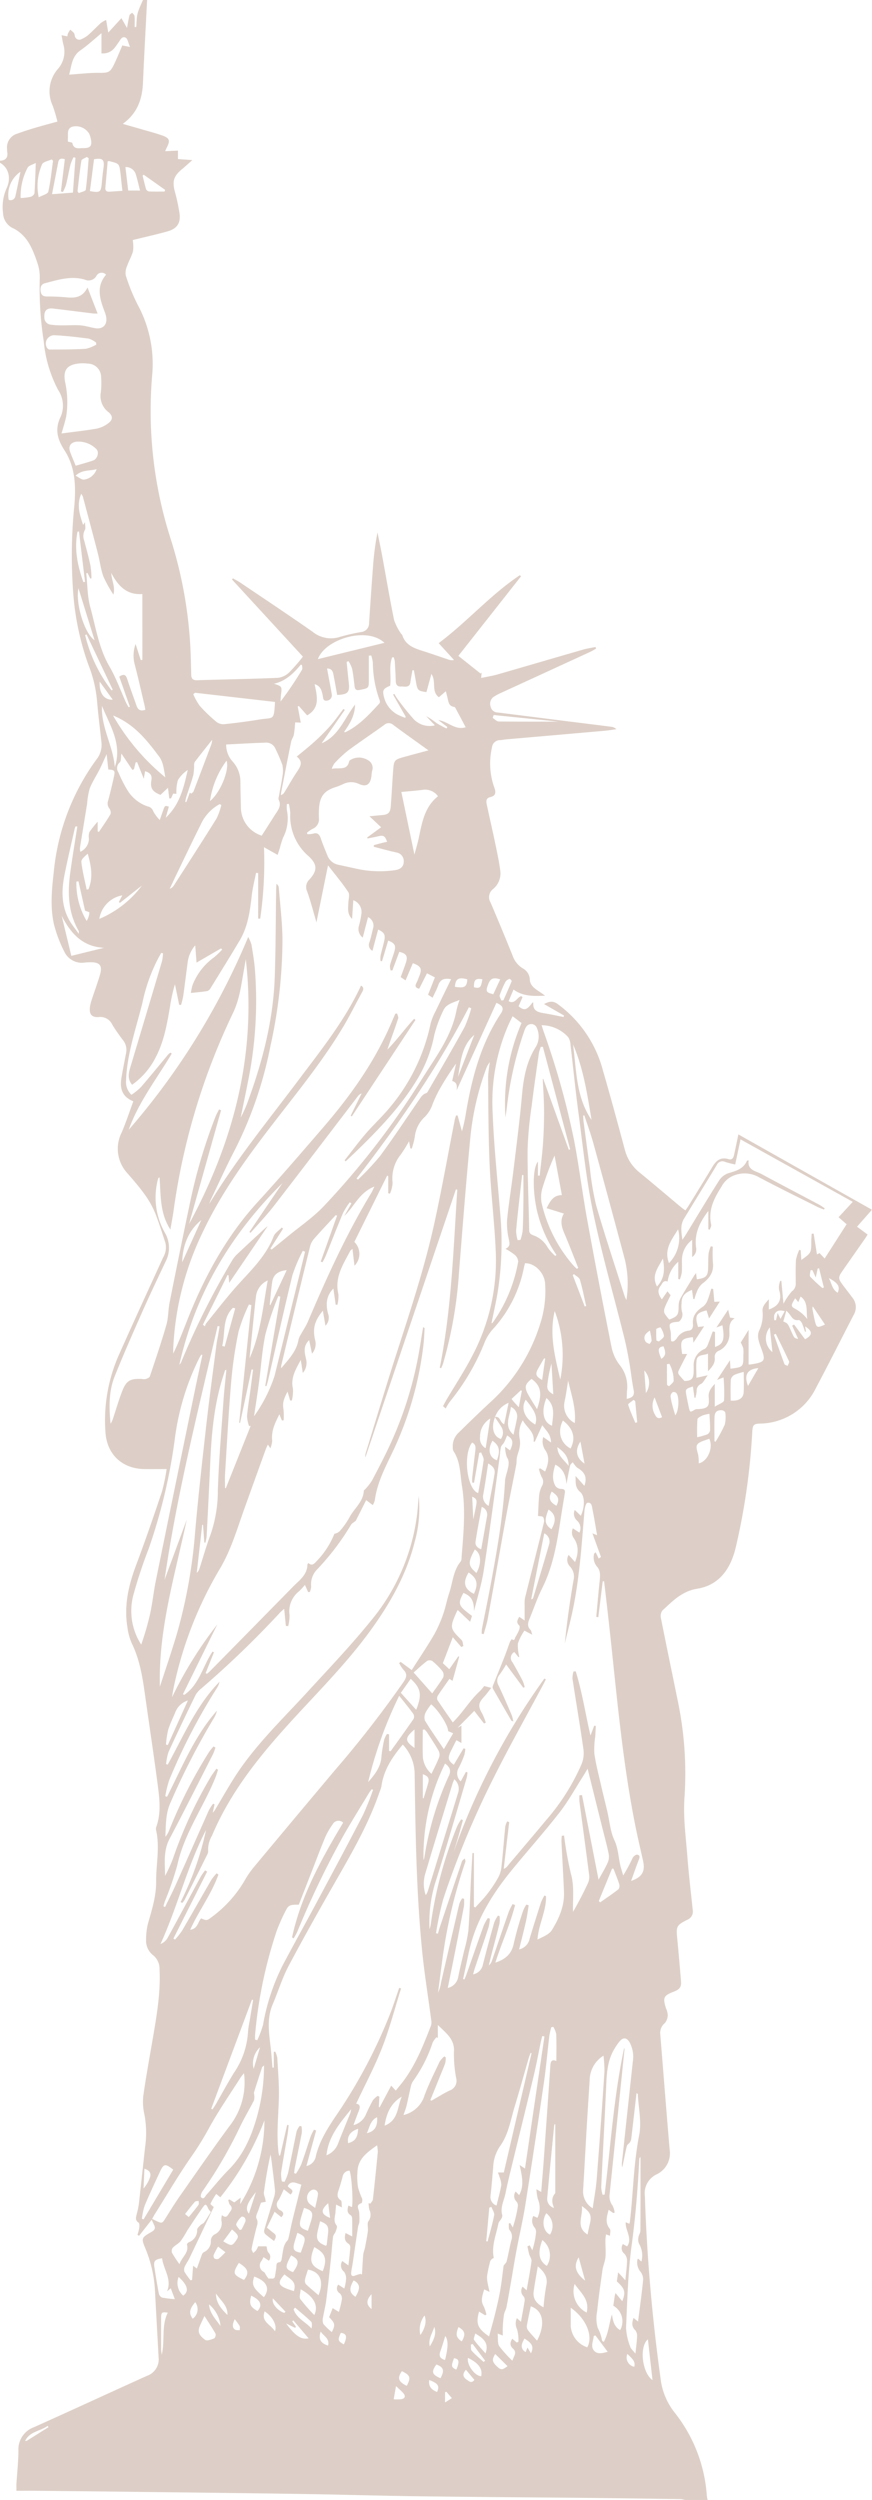 <svg xmlns="http://www.w3.org/2000/svg" width="200.384" height="574.051" viewBox="0 0 200.384 574.051"><path d="M237.106-164.276c-.322,6.334-.683,12.667-.952,19-.16,3.749-1.268,7-4.643,9.444,1.647.472,3.059.87,4.469,1.28,1.482.433,2.98.823,4.438,1.328,1.907.661,2.07,1.177,1.132,2.982-.088.171-.155.352-.3.69l2.945-.142v1.946l3.308.23c-.967.851-1.7,1.531-2.465,2.162-1.822,1.5-2.177,2.745-1.567,5.036a44.643,44.643,0,0,1,1.073,4.989c.33,2.233-.543,3.572-2.75,4.187-2.627.732-5.293,1.324-7.992,1.99a8.965,8.965,0,0,1,.072,2.521c-.292,1.163-.955,2.23-1.344,3.377a3.88,3.88,0,0,0-.334,2.215,43.429,43.429,0,0,0,2.718,6.7,28.462,28.462,0,0,1,3.346,16.292,96.216,96.216,0,0,0,4.2,37.335,99.29,99.29,0,0,1,4.688,27.689c.032,1.229.068,2.458.093,3.686.017.864.37,1.286,1.309,1.259,6.222-.185,12.446-.288,18.664-.552A4.516,4.516,0,0,0,269.78-9.9,40.676,40.676,0,0,0,272.9-13.5L256.614-31.2l.205-.278c.588.34,1.2.645,1.761,1.024,5.521,3.726,11.07,7.413,16.53,11.227a6.672,6.672,0,0,0,6.346,1.183,43.208,43.208,0,0,1,4.864-1.106,1.994,1.994,0,0,0,1.788-2.028c.286-4.35.575-8.7.912-13.049a63.115,63.115,0,0,1,1.025-7.791c.362,1.8.748,3.6,1.082,5.407.908,4.91,1.735,9.836,2.738,14.726a12.56,12.56,0,0,0,1.577,3.085c.073.135.258.222.3.36.734,2.336,2.72,3.012,4.759,3.658,1.964.622,3.906,1.312,5.859,1.964a2.194,2.194,0,0,0,1.262.088L304.1-16.594c6.554-4.891,11.9-11.1,18.657-15.6l.266.263-14.393,18.26,5.1,4.059.252-.213c-.032.323-.064.645-.121,1.229,1.332-.283,2.576-.472,3.774-.816,6.541-1.878,13.069-3.8,19.609-5.687.949-.273,1.937-.412,2.908-.613.042.126.082.253.124.378-.462.256-.91.542-1.388.762q-10.2,4.693-20.407,9.374a11.349,11.349,0,0,0-1.771.96A1.938,1.938,0,0,0,316.052-2a1.648,1.648,0,0,0,1.6,1.327c4.957.614,9.91,1.25,14.864,1.874,3.735.469,7.472.924,11.207,1.4a2.023,2.023,0,0,1,1.217.569c-.919.122-1.836.281-2.759.362q-11.315,1-22.632,1.975c-.434.037-.863.149-1.3.165A1.867,1.867,0,0,0,316.345,7.4a16.432,16.432,0,0,0,.574,9.25c.38,1.1.3,1.821-1,2.122-1.03.24-.894,1.076-.732,1.833.667,3.1,1.375,6.189,2.022,9.291.4,1.935.814,3.875,1.059,5.834a4.622,4.622,0,0,1-1.669,4.146,2.343,2.343,0,0,0-.576,3.071q2.616,6.117,5.1,12.29a5.465,5.465,0,0,0,2.36,2.875,3.035,3.035,0,0,1,1.566,2.736,2.825,2.825,0,0,0,.994,1.705c.759.663,1.687,1.134,2.5,1.815-2.484.068-4.964.249-7.241-1.422-.4.952-.761,1.8-1.128,2.668,1.452.831,1.921-.921,2.92-1.152l.278.246c-.3.69-.6,1.379-.9,2.084,1.282,1.066,1.915.9,3.2-.886.063.03.185.066.182.09-.167,1.856,1.09,2.174,2.512,2.4,1.486.237,2.956.569,4.434.859.035-.114.071-.229.108-.343l-4.588-2.627c1.111-.6,1.986-.821,3.082-.042a27.515,27.515,0,0,1,10.456,15.314c1.753,6.006,3.376,12.051,5.007,18.092a9.773,9.773,0,0,0,3.3,5.224c3.254,2.663,6.455,5.39,9.681,8.086.271.225.566.421.958.71.289-.425.562-.8.8-1.186,1.807-2.938,3.626-5.868,5.4-8.825.857-1.429,1.886-2.321,3.69-1.769.911.279,1.171-.392,1.322-1.106.309-1.46.612-2.921.958-4.571l30.7,17.3-3.43,3.889,2.434,1.809c-.236.365-.451.72-.688,1.059-1.7,2.439-3.417,4.868-5.111,7.312-.994,1.435-.982,1.753.068,3.171.73.989,1.5,1.95,2.228,2.94a3.432,3.432,0,0,1,.331,3.9c-2.9,5.594-5.714,11.229-8.677,16.787a14.513,14.513,0,0,1-12.986,8.24c-1.381.051-1.583.344-1.684,2a150.354,150.354,0,0,1-3.822,26.562c-1.158,4.759-3.74,8.529-8.827,9.355-3.53.573-5.644,2.848-7.984,4.988a2.161,2.161,0,0,0-.353,1.728c1.269,6.412,2.611,12.81,3.914,19.214a81.556,81.556,0,0,1,1.5,22.1c-.31,4.428.318,8.933.662,13.392.319,4.149.816,8.286,1.25,12.425a2.025,2.025,0,0,1-1.286,2.178c-2.435,1.24-2.552,1.513-2.3,4.152.318,3.275.6,6.554.871,9.834.121,1.433-.253,1.968-1.644,2.507-2.338.906-2.56,1.363-1.827,3.743a4.731,4.731,0,0,1,.432,1.593,2.961,2.961,0,0,1-.641,1.859,2.921,2.921,0,0,0-1.075,2.607c.716,8.811,1.4,17.625,2.151,26.433a5.364,5.364,0,0,1-2.979,5.715,4.786,4.786,0,0,0-2.715,4.953,401.979,401.979,0,0,0,3.611,41.927,15.373,15.373,0,0,0,3.169,7.744,34.463,34.463,0,0,1,7.454,19.095,9.943,9.943,0,0,0,.183,1.049h-5.238a4.732,4.732,0,0,0-.9-.19c-7.217-.1-14.434-.209-21.651-.282-12.93-.131-25.861-.2-38.79-.373-9.038-.117-18.075-.4-27.113-.533-12.73-.195-25.46-.332-38.189-.484q-11.184-.136-22.369-.24c-1.495-.015-2.99,0-4.577,0,0-.677-.026-1.185,0-1.69.154-2.493.443-4.984.453-7.477a5.434,5.434,0,0,1,3.584-5.439c8.672-3.888,17.3-7.881,25.96-11.793a3.993,3.993,0,0,0,2.676-4.17q-.41-7.422-.817-14.843a29.168,29.168,0,0,0-2.108-9.945c-1.133-2.678-1.106-2.713,1.336-4.12.677-.39.911-.826.561-1.54-.187-.378-.359-.764-.57-1.216-1,1.278-1.957,2.493-2.91,3.7l-.357-.253a11.617,11.617,0,0,0,.415-1.582c.05-.4.072-1.054-.152-1.2-.913-.609-.566-1.344-.4-2.1a19.932,19.932,0,0,0,.446-2.09c.5-4.372.952-8.747,1.441-13.12a22.956,22.956,0,0,0-.158-7.566,12.551,12.551,0,0,1-.237-4.344c.628-4.432,1.445-8.837,2.2-13.25.886-5.2,1.788-10.4,1.517-15.71a4.008,4.008,0,0,0-1.462-3.222,4.174,4.174,0,0,1-1.629-3.431,15.127,15.127,0,0,1,.412-3.754c.9-3.2,1.932-6.368,1.9-9.752-.036-3.941.9-7.883-.022-11.826a1.559,1.559,0,0,1,.091-.82c1.088-3.11.72-6.287.309-9.422-.923-7.033-1.989-14.05-2.977-21.074-.557-3.971-1.215-7.9-3.006-11.562a13.576,13.576,0,0,1-1.007-3.771c-.8-4.925.283-9.576,2.011-14.178,2.086-5.556,4.021-11.171,5.913-16.8a44.944,44.944,0,0,0,1.1-5.251c-1.895,0-3.51.021-5.124,0-5.065-.075-8.55-3.319-8.928-8.348a37.081,37.081,0,0,1,3.178-18.085c3.3-7.418,6.7-14.792,10.074-22.178a4.468,4.468,0,0,0,.492-3.431c-.779-2.286-1.456-4.613-2.374-6.842a21.212,21.212,0,0,0-2.391-4.216c-1.2-1.673-2.56-3.232-3.908-4.793a8.265,8.265,0,0,1-1.349-9.4c.994-2.313,1.773-4.719,2.676-7.158-2.631-1.041-3.136-3.023-2.728-5.4.32-1.874.69-3.74,1.05-5.607a3.611,3.611,0,0,0-.759-3.111A40.83,40.83,0,0,1,229.088,71a3,3,0,0,0-2.88-1.754c-2.012.23-2.545-.784-2.17-2.725a11.212,11.212,0,0,1,.381-1.372c.62-1.881,1.307-3.74,1.865-5.638.6-2.038-.05-2.839-2.152-2.83-.436,0-.873.033-1.307.063a4.454,4.454,0,0,1-4.688-2.373,30.258,30.258,0,0,1-2.411-6.279c-.956-4.064-.52-8.2-.057-12.309a52.146,52.146,0,0,1,9.8-25.678,5.309,5.309,0,0,0,1.143-3.876c-.348-3.232-.754-6.458-1.03-9.7a29.192,29.192,0,0,0-1.893-7.938,62.057,62.057,0,0,1-3.5-15.854,114.7,114.7,0,0,1,.2-21.019c.365-4.441.205-8.765-2.286-12.615-1.621-2.507-2.287-4.837-.837-7.747a6.454,6.454,0,0,0-.6-6.068,29.671,29.671,0,0,1-3.321-11.212,79.487,79.487,0,0,1-.914-14.455,9.988,9.988,0,0,0-.608-3.715c-1.1-3.2-2.341-6.318-5.781-7.9A3.981,3.981,0,0,1,204-115.313a10.484,10.484,0,0,1,.845-5.8c1.066-2.363.383-4.7-1.543-5.786v-.475c1.415-.058,1.894-.821,1.631-2.153a4.291,4.291,0,0,1-.006-.474,3.269,3.269,0,0,1,2.333-3.578c1.406-.525,2.843-.973,4.281-1.4,1.609-.481,3.237-.9,4.946-1.379A36.814,36.814,0,0,0,215.408-140a7.8,7.8,0,0,1,1.277-8.538,5.992,5.992,0,0,0,1.156-5.588c-.164-.635-.252-1.29-.4-2.057l1.339.25a2.564,2.564,0,0,1,.116-.618c.151-.315.35-.606.529-.906a6.882,6.882,0,0,1,.84.735,1.765,1.765,0,0,1,.224.664,1.025,1.025,0,0,0,1.551.756,5.955,5.955,0,0,0,1.6-.995c.978-.866,1.872-1.826,2.836-2.707a7.013,7.013,0,0,1,1.211-.7c.18,1.058.316,1.858.493,2.9L231.2-160.1c.433.758.791,1.387,1.28,2.241.217-1.151.345-2.033.569-2.891.062-.24.4-.407.614-.608.193.256.525.5.549.772.072.829.026,1.671.026,2.506l.379.009c.054-.838.063-1.683.178-2.512a7.729,7.729,0,0,1,.47-1.645c.264-.695.587-1.368.885-2.05Zm79.9,325.4c1.281-.307,1.157,1.232,2.151,1.647.342-1.66.663-3.225,1.011-4.917a5.44,5.44,0,0,0-3.128,3.3c-.912,2.4-.375,4.4,1.353,5a2.466,2.466,0,0,0,.051-2.867c-.434-.744-.956-1.438-1.439-2.155m-42.83,33.506c.779.71,1.27.22,1.787-.338a19.419,19.419,0,0,0,4.181-6.386,2.264,2.264,0,0,0,1.2-.578,18.265,18.265,0,0,0,2.208-3.093c1.055-2.1,3.219-3.593,3.346-6.188.007-.15.258-.282.379-.433a12.868,12.868,0,0,0,1.512-1.941c1.492-2.851,3-5.7,4.329-8.629a86.643,86.643,0,0,0,6.64-21.882q.386-2.343.769-4.685c.275.107.351.2.345.289-.085,1.306-.129,2.617-.285,3.914a78.225,78.225,0,0,1-7.219,24.76c-1.667,3.465-3.426,6.889-3.937,10.777a4.766,4.766,0,0,1-.468,1.111l-1.518-1.146c-.9,1.791-1.736,3.452-2.379,4.732-.531.432-.9.609-1.085.9a58.128,58.128,0,0,1-7.826,10.3,4.846,4.846,0,0,0-1.351,3.93,3.985,3.985,0,0,1-.305,1.235l-.394.021c-.238-.534-.476-1.068-.739-1.653A14.721,14.721,0,0,1,272,201.137a5.845,5.845,0,0,0-2.158,5.488,10.664,10.664,0,0,1-.31,2.492l-.544-.04c-.123-1.254-.247-2.507-.387-3.937-.4.363-.7.6-.959.881a220.135,220.135,0,0,1-18.16,17.485,5.092,5.092,0,0,0-1.289,1.526c-2.1,4.31-4.172,8.631-6.166,12.988a12.158,12.158,0,0,0-.556,2.786l.364.117c3.636-6.557,6.553-13.57,11.916-19.042a4.146,4.146,0,0,1-.555,1.37A136.649,136.649,0,0,0,242.2,244.43a24.171,24.171,0,0,0-.918,3.74l.393.15c3.476-6.8,6.316-13.967,11.465-19.776a5.478,5.478,0,0,1-.65,1.634A165.871,165.871,0,0,0,242.4,249.829c-1.056,2.469-.986,5.051-1.1,7.66a4.983,4.983,0,0,0,.832-1.373,109.886,109.886,0,0,1,9.2-18.086,16.132,16.132,0,0,1,1.023-1.281l.447.25a11.1,11.1,0,0,1-.5,1.414c-3.329,6.529-6.615,13.082-10.044,19.559-1.459,2.757-1.048,5.619-1.028,8.5a32.29,32.29,0,0,0,1.816-3.975,100.412,100.412,0,0,1,8.724-18.831c.387-.617.827-1.2,1.241-1.8l.4.227c-.192.579-.354,1.17-.582,1.735-2.737,6.8-7.188,12.841-8.787,20.173a72.882,72.882,0,0,1-2.857,8.306c-.132.378-.223.768-.334,1.153l.386.155c.832-1.729,1.708-3.439,2.492-5.19,2.539-5.671,5.037-11.36,7.574-17.033a11.364,11.364,0,0,1,.97-1.5l.329.155q-.211.968-.421,1.936a3.837,3.837,0,0,0,.7-.98c1.853-3.045,3.563-6.188,5.6-9.1,4.512-6.463,10.2-11.923,15.5-17.705,5.013-5.461,10.147-10.836,14.787-16.6a47.248,47.248,0,0,0,10.364-24.045c.179-1.431.26-2.874.386-4.311a28.3,28.3,0,0,1-.911,10.474c-1.818,7.315-5.417,13.753-9.755,19.828-4.95,6.932-10.869,13.028-16.639,19.249-7.982,8.6-15.576,17.472-20.206,28.459a6.326,6.326,0,0,0-.881,3.5,1.66,1.66,0,0,1-.239.9q-2.565,5.162-5.162,10.31a5,5,0,0,1-.541.722l-.387-.2a68.155,68.155,0,0,0,5.843-16.543c-4.357,8.362-6.513,17.595-10.46,26.177a3.3,3.3,0,0,0,1.563-1.282c2.61-4.759,5.166-9.547,7.755-14.318a12.655,12.655,0,0,1,.94-1.313l.461.287q-3.876,7.689-7.75,15.375l.359.238a17.945,17.945,0,0,0,1.642-2.073c2.263-3.865,4.459-7.767,6.71-11.64a12.52,12.52,0,0,1,1.214-1.51l.419.294c-1.584,4.458-4.509,8.277-6.486,12.669,1.714-.206,1.746-1.77,2.5-2.613,1.309.542,1.309.542,2.461-.316a27.892,27.892,0,0,0,7.518-8.334,21.749,21.749,0,0,1,2-2.947q9.327-11.2,18.713-22.355A249.289,249.289,0,0,0,296.055,221.9c.709-1.044.876-1.866-.1-2.814a7.363,7.363,0,0,1-.935-1.48l.336-.279,2.553,1.886c1.758-2.76,3.535-5.386,5.133-8.12a28.47,28.47,0,0,0,2.1-4.743c.561-1.56.84-3.222,1.372-4.795.829-2.452.9-5.181,2.674-7.3a1.782,1.782,0,0,0,.177-.921c.431-5.455.978-10.91.093-16.371-.442-2.719-.32-5.573-1.947-8.01a1.808,1.808,0,0,1-.164-.8,4.281,4.281,0,0,1,1.417-3.527q3.466-3.427,7.031-6.754a40.5,40.5,0,0,0,11.648-18.208,24.26,24.26,0,0,0,1.1-9.389c-.255-2.473-2.529-4.588-4.607-4.465-.063.252-.135.516-.2.783a29.338,29.338,0,0,1-7.043,14.2,10.46,10.46,0,0,0-2.023,3.153,51.994,51.994,0,0,1-8.034,13.684,11.39,11.39,0,0,0-.914,1.521l-.625-.539c.263-.487.511-.982.792-1.455,2.03-3.446,4.255-6.792,6.064-10.35a46.694,46.694,0,0,0,5.29-23.054c-.243-6.77-1.106-13.516-1.417-20.285s-.3-13.551-.369-20.328a26.665,26.665,0,0,1,.418-3.533,5.063,5.063,0,0,0-.921,1.679,63.766,63.766,0,0,0-3.522,15.135c-1.012,10.494-1.824,21.008-2.657,31.517a97.957,97.957,0,0,1-3.634,20.806c-.117.389-.3.758-.451,1.138l-.341-.076c2.709-13.511,3.136-27.229,4.028-40.905l-.306-.076q-10.41,30.788-20.818,61.576a2.858,2.858,0,0,1,.135-1.18c2.31-7.494,4.548-15.012,6.957-22.475,3.225-9.989,6.528-19.961,8.781-30.223,1.731-7.891,3.136-15.855,4.693-23.785a7.179,7.179,0,0,1,.292-.886l.343.012q.5,1.819,1,3.636a38.943,38.943,0,0,0,.976-4.57c1.364-7.942,3.428-15.633,7.951-22.46.776-1.17.483-1.841-1.011-2.466l-9.138,20.082c.093-.977.137-1.82-1.026-2.13.311-1.391.6-2.7.895-4.007a63.048,63.048,0,0,0-3.975,6.244,30.056,30.056,0,0,0-1.395,3.006,7.715,7.715,0,0,1-1.792,2.972,7.24,7.24,0,0,0-2.317,4.577,17.318,17.318,0,0,1-.72,2.739l-.3-.068c-.089-.472-.178-.944-.308-1.634a33.16,33.16,0,0,1-1.868,3.014,8.679,8.679,0,0,0-1.908,6.538,7.629,7.629,0,0,1-.6,2.473l-.4-.084v-3.957l-.264-.068q-3.771,7.611-7.527,15.2a3.844,3.844,0,0,1,.03,5.468c-.15-1.241-.3-2.476-.467-3.877-.278.249-.431.328-.5.453-1.629,3.108-3.657,6.086-2.73,9.93a7.713,7.713,0,0,1-.228,2.452l-.4-.016c-.171-1.207-.343-2.412-.526-3.7-1.688,1.716-1.728,3.62-1.259,5.647a2.682,2.682,0,0,1-.561,2.9c-.2-1.158-.388-2.252-.6-3.464-1.91,2.336-2.414,4.132-1.747,6.846a3.363,3.363,0,0,1-.745,3.016c-.229-1.079-.429-2.023-.664-3.131-.233.286-.357.423-.464.573-.919,1.3-.479,2.683-.185,4.02a3.521,3.521,0,0,1-.8,2.967c-.172-1.1-.318-2.052-.466-3-1.091,2.1-2.384,4.064-1.8,6.6a8.8,8.8,0,0,1-.259,2.75l-.39-.029c-.185-.637-.369-1.276-.585-2.026-1.043,1.927-1.158,2.806-.933,4.1a14.849,14.849,0,0,1,.025,2.5l-.394.017c-.17-.41-.339-.82-.582-1.409-1.019,2.035-1.908,3.86-1.652,6.041a5.821,5.821,0,0,1-.413,1.765l-.576-.872c-.2.455-.379.794-.507,1.15q-2.443,6.76-4.873,13.523c-1.7,4.729-3.09,9.591-5.7,13.942a88.79,88.79,0,0,0-10.43,26.54c-.113.5-.212,1.009-.3,1.515-.082.454-.147.911-.219,1.368a92.6,92.6,0,0,1,10.4-16.714l-7.892,16.013.3.154c3.505-2.4,4.271-6.67,6.5-9.943l.331.159q-.954,2.389-1.91,4.779l.3.164c.223-.191.46-.369.665-.577q9.565-9.706,19.111-19.429c1.43-1.465,3.29-2.708,3.308-5.112,0-.063.088-.126.234-.323m-5.961-87.247c-11.825,11.689-20.056,25.414-23.7,41.727a2.094,2.094,0,0,0,.488-.771,177.757,177.757,0,0,1,11.612-23.133,6.5,6.5,0,0,1,1.085-1.394c2.19-2.069,4.407-4.11,6.619-6.155a4.416,4.416,0,0,1,.5-.372c-2.859,4.207-5.793,8.525-8.84,13.008-.069-.715-.118-1.231-.168-1.748l-.215-.052-5.673,11.422.465.363a2.513,2.513,0,0,1,.27-.655c2.087-2.588,4.129-5.216,6.3-7.732,3.347-3.883,7.3-7.285,9.217-12.267.308-.8,1.237-1.362,1.879-2.033l.291.262-2.908,4.578.276.228c1.187-.967,2.381-1.926,3.561-2.9,2.871-2.376,6.017-4.493,8.548-7.189a186.763,186.763,0,0,0,22.425-29.059c3.145-5.047,6.882-9.835,7.976-15.929a21.794,21.794,0,0,1,.685-2.257c-1.568.671-3.1.97-3.743,2.451a29.068,29.068,0,0,0-2.049,5.54,31.638,31.638,0,0,1-3.518,9.541c-3.584,6.167-8.395,11.321-13.446,16.277-1.123,1.1-2.272,2.178-3.411,3.265l-.257-.237c1.612-2.043,3.159-4.143,4.855-6.115,1.729-2.012,3.7-3.819,5.4-5.857a43.827,43.827,0,0,0,9.517-19.448,12.809,12.809,0,0,1,1.131-2.8c1.158-2.444,2.354-4.871,3.566-7.367-1.576-.317-2.479.057-2.95,1.4-.336.959-.838,1.862-1.293,2.849l-1.044-.688,1.571-3.976-1.815-.949c-.644,1.276-1.223,2.426-1.79,3.552-.889-.2-1.009-.637-.642-1.328.259-.488.434-1.02.645-1.533.709-1.728.437-2.3-1.464-3.012-.545,1.29-1.092,2.585-1.673,3.96l-1.116-.757c.421-1.171.853-2.276,1.217-3.4.456-1.415.029-2.06-1.545-2.395l-1.587,4.26-.4-.008a3.207,3.207,0,0,1-.152-1.163c.269-1.032.663-2.032.976-3.054.453-1.479.161-2.033-1.39-2.623l-1.413,4.742-.358-.063a5.645,5.645,0,0,1,.013-1.181c.255-1.16.595-2.3.851-3.462.305-1.378,0-1.929-1.4-2.57-.433,1.618-.861,3.221-1.305,4.881a1.5,1.5,0,0,1-.695-1.955c.344-1.052.566-2.143.839-3.219a2.142,2.142,0,0,0-1.157-2.563c-.41,1.58-.8,3.093-1.22,4.7a2.476,2.476,0,0,1-.859-2.752,21.2,21.2,0,0,0,.53-2.561,2.891,2.891,0,0,0-1.838-3.272c-.093,1.426-.183,2.818-.279,4.3-1.156-1.136-.92-2.451-.857-3.738.04-.823.353-1.865-.024-2.433-1.368-2.061-2.974-3.964-4.65-6.133-.922,4.534-1.784,8.78-2.661,13.09-.728-2.468-1.315-4.809-2.127-7.069a2.383,2.383,0,0,1,.514-2.78c1.9-2.074,1.816-3.5-.222-5.375A12.073,12.073,0,0,1,270,22.469a10.888,10.888,0,0,0-.336-2.163l-.442.053a7.056,7.056,0,0,0,.015,1.47,9.5,9.5,0,0,1-.879,6.229,18.146,18.146,0,0,0-.744,2.38c-.158.511-.327,1.02-.511,1.592l-3.14-1.763a89.5,89.5,0,0,1-.873,16.4l-.465,0V36.2l-.491-.039c-.335,1.719-.783,3.424-.978,5.158-.406,3.6-.888,7.181-2.782,10.365C256.184,55.36,253.926,59,251.68,62.64a1.382,1.382,0,0,1-.741.653c-1.166.193-2.348.286-3.774.443a12.51,12.51,0,0,1,.366-1.791,14.189,14.189,0,0,1,4.958-6.395,22.113,22.113,0,0,0,1.858-1.772l-.258-.277-5.63,3.26c-.1-1.343-.186-2.492-.3-3.963a7.4,7.4,0,0,0-1.746,3.988c-.343,2.554-.651,5.113-1.01,7.664a20.432,20.432,0,0,1-.5,2.038l-.434-.039-.97-4.707A37.449,37.449,0,0,0,242.345,67c-.685,3.988-1.381,7.973-3.313,11.6a17.076,17.076,0,0,1-5.382,6.21c-1.063-1.275-.838-2.569-.437-3.9q3.672-12.233,7.315-24.475a10.734,10.734,0,0,0,.222-1.814l-.4-.086c-.182.323-.361.648-.548.968a39.244,39.244,0,0,0-3.772,10.472c-1.476,5.948-3.57,11.764-3.773,17.988a4.041,4.041,0,0,0,1.248,3.157,15.28,15.28,0,0,0,2.161-1.749c2.153-2.489,4.225-5.05,6.335-7.577a2.459,2.459,0,0,1,.48-.35l.291.213c-3.439,5.754-7.616,11.1-9.9,17.5a163.266,163.266,0,0,0,27.462-44.279,9.349,9.349,0,0,1,.75,1.739c.3,1.8.607,3.6.768,5.414a92.622,92.622,0,0,1-1.564,26.035c-.538,2.765-1.122,5.522-1.684,8.283a27.556,27.556,0,0,0,1.728-3.912c3.345-9.168,5.763-18.551,6.1-28.354.227-6.7.223-13.4.325-20.1.006-.432.046-.863.07-1.294a1.178,1.178,0,0,1,.544.863c.305,4.029.821,8.058.839,12.09a114.216,114.216,0,0,1-2.769,24.293,91.246,91.246,0,0,1-8.079,23.646c-2,3.816-3.763,7.755-5.627,11.64-.145.3-.238.635-.356.952C257.5,102.058,264.956,92.975,272,83.592c5.174-6.893,10.6-13.636,14.253-21.548.605.326.658.779.306,1.416-1.493,2.7-2.855,5.484-4.443,8.131-4.561,7.6-10.14,14.479-15.55,21.473-6.169,7.973-12.133,16.076-16.5,25.231a68.019,68.019,0,0,0-6.962,27.2c-.011.347,0,.694,0,1.042,1.362-2.8,2.4-5.619,3.514-8.4,3.881-9.667,8.832-18.673,15.925-26.43,5.084-5.56,10-11.274,14.924-16.977,6.428-7.446,12.1-15.4,15.932-24.536.239-.571.5-1.135.743-1.7l.419-.039c.089.377.342.807.24,1.121-.661,2.031-1.4,4.038-2.11,6.054-.13.369-.257.739-.383,1.11,2.242-2.256,4.04-4.807,6.148-7.08.107.088.215.177.321.265L284.147,92.072l-.275-.141q1.267-2.569,2.533-5.138a1.9,1.9,0,0,0-.9.693c-6.41,8.377-12.79,16.777-19.245,25.12-1.673,2.162-3.58,4.143-5.382,6.207l-.271-.208,7.609-11.221M328.4,221.155c.109.065.221.129.332.193-.189.375-.369.755-.566,1.124-3.79,7.09-7.733,14.106-11.338,21.291A207.31,207.31,0,0,0,305.185,271.7a71.59,71.59,0,0,0-1.692,7.936l.44.1c.113-.406.21-.818.343-1.216q2.58-7.712,5.188-15.412c.087-.258.434-.426.659-.636.042.265.189.568.111.79a116.286,116.286,0,0,0-5.384,23.227c-.315,2.265-.594,4.537-.89,6.8a8.167,8.167,0,0,0,.672-2.256q2.091-9.092,4.223-18.174a5.476,5.476,0,0,1,.656-1.234l.42.1a9.24,9.24,0,0,1-.014,1.686c-.73,3.854-1.493,7.7-2.258,11.55-.473,2.388-.966,4.772-1.468,7.244a3.121,3.121,0,0,0,2.418-2.6c.389-1.982.888-3.942,1.332-5.912a32.657,32.657,0,0,0,.987-4.641c.295-3.871.4-7.758.587-11.637.1-2.068.235-4.135.353-6.2l.335.01v12.35l.329.142c.93-1.039,1.919-2.032,2.771-3.133a30.029,30.029,0,0,0,2.379-3.557,6.534,6.534,0,0,0,.823-2.417c.353-3.151.585-6.316.9-9.471a4.894,4.894,0,0,1,.441-1.179l.464.153q-.629,5.374-1.259,10.751a2.027,2.027,0,0,0,.949-.758c2.94-3.489,5.906-6.954,8.818-10.464a49.573,49.573,0,0,0,8.112-12.813,6.7,6.7,0,0,0,.451-3.315c-.771-5.453-1.7-10.883-2.532-16.329a5.761,5.761,0,0,1,.232-1.643l.516-.041c1.468,4.707,2.2,9.609,3.391,14.745.37-.976.615-1.623.862-2.269l.364.082c-.043.8-.079,1.609-.129,2.413a20.042,20.042,0,0,0-.209,3.895c.308,2.232.883,4.428,1.385,6.63.511,2.241,1.076,4.468,1.6,6.7.516,2.2.677,4.557,1.612,6.556,1,2.131.926,4.381,1.559,6.518q.239.807.481,1.61a41.533,41.533,0,0,0,2.173-4.048c.184-.351.75-.8,1.046-.737.8.164.515.767.305,1.318-.582,1.53-1.123,3.076-1.719,4.724,2.545-.882,3.287-2.2,2.753-4.606-.618-2.784-1.277-5.561-1.834-8.359-3.132-15.777-4.377-31.8-6.18-47.75-.3-2.7-.626-5.39-.94-8.085l-.314,0q-.508,4.114-1.015,8.229l-.47-.061c.247-2.675.473-5.352.753-8.024.13-1.244.321-2.551-.588-3.518a3.328,3.328,0,0,1-.646-3.012l.34-.292.708,1.443.517-.356-1.971-5.439,1.079.442c-.362-2.065-.662-3.981-1.051-5.878-.14-.683-.15-1.74-1.18-1.568-.318.053-.614,1.129-.666,1.758-.627,7.585-1.1,15.188-2.651,22.664-.546,2.636-1.239,5.241-1.865,7.861.47-4.874,1.166-9.694,1.99-14.492a3.367,3.367,0,0,0-.816-3.168,2.174,2.174,0,0,1-.306-2.654l1.477,1.632c.79-1.974.869-3.781-.267-5.446a2.207,2.207,0,0,1-.231-2.289l1.506.984a2.329,2.329,0,0,0-.573-2.777,2.1,2.1,0,0,1-.506-2.431c.5.475.939.9,1.4,1.339.894-1.931,1.006-4.479-.142-5.456-1.305-1.112-.991-2.376-1.083-3.7l2.032,2.271c.694-1.884.138-3.131-1.6-4.129a2.363,2.363,0,0,1-.554-.579c-.185-.225-.347-.467-.519-.7-.2.244-.527.462-.589.737-.32,1.425-.574,2.864-.852,4.3-.131-1.865-.637-3.489-2.554-4.488-.531,1.685-.856,3.3.005,4.876a1.62,1.62,0,0,0,1.229.69c.631-.015,1.071.185.973.818-.323,2.076-.686,4.144-1,6.22-.826,5.429-1.743,10.817-4.245,15.813-1.114,2.224-1.907,4.608-2.865,6.913-.382.921-.641,1.794.21,2.628.185.18.2.536.383,1.089l-1.789-.932a12.022,12.022,0,0,0-1.5,2.944,10.007,10.007,0,0,0,.322,3.063l-.195.076-.946-1.174a1.539,1.539,0,0,0-.426,2.365c.823,1.4,1.6,2.827,2.348,4.266a8.513,8.513,0,0,1,.457,1.433l-.325.141-3.935-5.339a24.263,24.263,0,0,1-1.527,2.349,2.1,2.1,0,0,0-.19,2.516c1.038,2.225,2.015,4.479,2.987,6.733a9.89,9.89,0,0,1,.372,1.481c-.32-.128-.425-.136-.454-.187q-2.119-3.649-4.214-7.313a.825.825,0,0,1-.049-.622c.883-2.24,1.8-4.465,2.681-6.7.452-1.149.837-2.322,1.275-3.475a3.037,3.037,0,0,1,.418-.6c.694.542.667-.237.838-.5a9.337,9.337,0,0,0,.864-1.69c.111-.289.16-.812,0-.961-.789-.711-.35-1.307,0-1.982l1.247.855c0-1.391-.008-2.56,0-3.729a6.5,6.5,0,0,1,.092-1.495c1.427-5.722,2.888-11.434,4.306-17.158a1.827,1.827,0,0,0-.13-1.342c-.181-.253-.784-.206-1.2-.292.088-1.643.126-3.309.295-4.961a6.021,6.021,0,0,1,.659-1.995,1.894,1.894,0,0,0-.128-2,9.044,9.044,0,0,1-.62-1.846l.318-.121,1.111.729c.751-1.718,1.1-3.414.021-4.939a3.488,3.488,0,0,1-.447-2.983l1.783,1.252c-.017-1.88-1.158-2.764-2.01-3.972-.622,1.379-1.163,2.577-1.7,3.775l-.3.013c.321-2.239-1.566-3.212-2.479-4.907a6.105,6.105,0,0,0-.681,4.381,5.274,5.274,0,0,1-.065,1.939c-.13.729-.44,1.425-.593,2.152-.112.532-.051,1.1-.148,1.637-.262,1.46-.567,2.912-.854,4.367-.475,2.409-.978,4.814-1.416,7.23-1.438,7.951-2.837,15.909-4.287,23.857-.217,1.194-.615,2.357-.93,3.533l-.472-.094a9.138,9.138,0,0,1,.079-1.2c.576-2.955,1.2-5.9,1.756-8.86,1.573-8.377,3.107-16.758,3.546-25.3a14.435,14.435,0,0,1,.508-1.985c.212-1.063.634-2.085-.1-3.2a6.653,6.653,0,0,1-.389-2.388l1.116.84c.861-1.817.691-2.638-.666-3.427-.222.52-.413,1.058-.676,1.556-.21.4-.648.714-.744,1.124-.2.844-.222,1.727-.342,2.59-1.189,8.6-2.3,17.207-3.621,25.783-.484,3.139-1.474,6.2-2.232,9.294,0-2.376-.59-3.476-2.434-4.191-1.345,2.564-1.228,2.881,1.975,5.279-.13.409-.265.839-.425,1.346l-2.864-2.708c-.15.294-.249.465-.329.646-1.5,3.393-1.43,3.642,1.21,6.231.306.3.3.921.434,1.393l-.482.227c-.64-.734-1.28-1.467-1.955-2.242l-2.283,5.961,1.477,1.38c.737-1.052,1.41-2.014,2.083-2.977l.195.121c-.509,1.839-1.019,3.678-1.532,5.535l-.709-.462c-.917,1.309-1.8,2.526-2.625,3.787a1.216,1.216,0,0,0-.156,1.039c1.139,1.748,2.351,3.448,3.546,5.171,2.353-2.294,3.913-5.078,6.242-7.2a10.789,10.789,0,0,0,.969-1.152l1.636.42c-.578.723-1.077,1.432-1.66,2.062-1.355,1.465-1.414,2.15-.4,3.892a13.9,13.9,0,0,1,.8,2.028l-.409.208-2.243-2.9c-1.346,1.37-2.656,2.7-3.828,3.893l.883-.5v3.98l-1.169-.649-1.152,2.292c-.088.178-.18.353-.259.535-.581,1.344-.424,1.9.821,2.826q1.126-1.9,2.25-3.787l.4.122a6.9,6.9,0,0,1-.221,1.385,22.875,22.875,0,0,1-1.27,2.942,2.481,2.481,0,0,0,.43,3.148l1.21-2.194.344.138a8.12,8.12,0,0,1-.172,1.224c-2.284,7.709-4.507,15.436-6.907,23.108A31.371,31.371,0,0,0,302,278.687a5.166,5.166,0,0,0,.292-1.125,93.581,93.581,0,0,1,6.041-22.433,12.509,12.509,0,0,1,.935-1.638l.411.177c-.344,1.242-.678,2.488-1.037,3.726-.348,1.194-.723,2.381-1.085,3.571A158.763,158.763,0,0,1,328.4,221.155M295.858,236.32c-2.409,2.848-4.39,5.83-4.906,9.559a7.034,7.034,0,0,1-.405,1.24c-2.333,6.87-5.861,13.152-9.452,19.415-3.9,6.8-7.761,13.632-11.441,20.557-1.5,2.817-2.429,5.93-3.691,8.877-1.42,3.318-.832,6.69-.444,10.074.17,1.482.262,2.974.39,4.463l.3-.015v-3.6l.332-.074a5.818,5.818,0,0,1,.477,1.441c.169,3.045.448,6.1.371,9.139-.106,4.2-.59,8.384-.086,12.584.028.233.091.462.138.693h.234q.807-3.51,1.613-7.022l.349.061c-.085.715-.14,1.435-.26,2.147-.493,2.93-1.038,5.853-1.487,8.791a8.113,8.113,0,0,0,.191,2l.6.068a11.411,11.411,0,0,0,.8-1.945c.691-3.216,1.3-6.448,1.986-9.666a4.763,4.763,0,0,1,.69-1.222l.431.1a6.512,6.512,0,0,1,.062,1.5c-.511,2.684-1.079,5.359-1.616,8.039-.079.392-.093.8-.136,1.2l.391.145a14.057,14.057,0,0,0,1.241-2.163c.788-2.155,1.454-4.355,2.2-6.524a11.489,11.489,0,0,1,.723-1.437l.494.2c-.736,2.683-1.472,5.368-2.234,8.147a2.717,2.717,0,0,0,2.123-2.087c.762-3.4,2.552-6.276,4.449-9.131a118.037,118.037,0,0,0,12.883-24.31c.658-1.782,1.245-3.589,1.865-5.385l.431.138c-1.422,4.518-2.612,9.127-4.328,13.53s-3.963,8.612-5.991,12.935c1.111.165.876.988.512,1.892-.375.931-.705,1.88-1.134,3.031a4.217,4.217,0,0,0,2.835-2.39,36.3,36.3,0,0,1,1.617-3.3,4.959,4.959,0,0,1,1.113-1.031l.389.182q-.06,1.176-.118,2.353l.171.113c.865-1.623,1.731-3.245,2.663-4.991l1.053,1.134c.693-.871,1.362-1.651,1.963-2.478,2.756-3.792,4.438-8.12,6.127-12.439a2.7,2.7,0,0,0,.055-1.271c-.71-5.42-1.6-10.824-2.129-16.262-1.3-13.348-1.49-26.755-1.679-40.153a9.956,9.956,0,0,0-2.733-6.849m76.256-97.882c-1.375.894-1.2,2.208-1.187,3.431a4.185,4.185,0,0,1-2.4,4,1.475,1.475,0,0,0-.978,1.571c.158,1.34-.666,2.231-1.547,3.166v-4.057c-1.079.492-2.477.109-2.633,1.616-.13,1.249-.026,2.523-.026,3.932.835-.189,1.545-.351,2.607-.59-.636.85-.967,1.684-1.569,2a1.691,1.691,0,0,0-.984,1.689,9.629,9.629,0,0,1-.306,1.519l-.2-.07c-.12-.846-.237-1.693-.36-2.559-1.743.573-1.762.6-1.467,2.18q.228,1.227.492,2.448c.3,1.388.3,1.377,1.487.656a1.522,1.522,0,0,1,.653-.079c2.234-.137,2.668-.535,2.467-2.719-.12-1.3.514-2.107,1.4-3.086v5.245c.923-.6,2.081-.967,2.128-1.445a39.057,39.057,0,0,0-.118-5.281l-1.5.586,2.977-4.521c.056.867.089,1.4.122,1.939,2.956-.388,2.956-.388,2.956-3.145a8.79,8.79,0,0,0-.022-1.545,6.417,6.417,0,0,0-.584-1.313l1.813-2.913v7.951a5.286,5.286,0,0,0,.578-.033c3.246-.513,3.4-.79,2.251-3.87-.493-1.316-1.009-2.724-.335-4.031a8.364,8.364,0,0,0,.7-4.373c-.041-1.09.628-1.73,1.454-2.684v2.358c2.167-.737,3.052-2.116,2.4-4.331a3.251,3.251,0,0,1-.061-1.184,6.593,6.593,0,0,1,.267-1.055l.274.015c.162,1.763.323,3.526.481,5.245a15.206,15.206,0,0,1,1.923-2.854,2.1,2.1,0,0,0,.9-1.646c-.01-1.865-.068-3.734.051-5.592a9.286,9.286,0,0,1,.77-2.3l.315.107c.049.721.1,1.441.15,2.221,2.282-1.625,2.276-1.625,2.286-4.273,0-.582.056-1.166.087-1.748l.453-.026c.25,1.561.5,3.122.764,4.776l.593-.308,1.173,1.248,5.042-7.866L396,115.227l3.26-3.532-25.788-14.34c-.432,2.026-.824,3.866-1.229,5.765a23.306,23.306,0,0,1-2.283-.581,1.424,1.424,0,0,0-1.967.726c-2.476,4.108-5,8.186-7.5,12.281-.9,1.478-.64,3.043-.379,4.858.362-.541.591-.858.795-1.191,2.543-4.159,5.042-8.346,7.66-12.459a4.179,4.179,0,0,1,2.166-1.655c1.766-.505,3.424-1,4.226-2.863.016-.035.14-.024.376-.059-.337,2.277,1.642,2.424,2.961,3.137,4.39,2.378,8.818,4.681,13.227,7.025.448.239.855.555,1.281.835l-.168.3c-.494-.2-1-.367-1.478-.606-4.5-2.258-9.023-4.463-13.465-6.824a6.656,6.656,0,0,0-5.792-.386,5.377,5.377,0,0,0-2.787,2.526c-1.725,2.688-3.125,5.409-2.39,8.762.075.342-.2.762-.314,1.145l-.338-.083v-4.221c-2.023,2.636-3.237,5.228-2.822,8.346a2.163,2.163,0,0,1-.9,2.243v-3.95a5.838,5.838,0,0,0-2.349,4.632c0,.952.046,1.908-.031,2.853a8.205,8.205,0,0,1-.45,1.6l-.358-.089v-3.963a7.264,7.264,0,0,0-2.449,4.551c-1.022-.411-1.235.508-1.621.994-.774.978-.545,1.969.3,3.085l1.283-1.848.723.913c-.226.454-.482.946-.718,1.447a12.043,12.043,0,0,0-.71,1.633,1.579,1.579,0,0,0,.041,1.076,10.343,10.343,0,0,0,1.083,1.421c1.971-.753,2.15-1.065,2.149-3.222a3.745,3.745,0,0,1,.481-1.759c.943-1.671,1.972-3.293,2.972-4.932.141-.231.315-.443.554-.774.075.6.126,1.018.177,1.43,2.136-.272,2.559-.725,2.6-2.7.023-1.07,0-2.145.1-3.208a8.269,8.269,0,0,1,.5-1.655l.469.078a30.024,30.024,0,0,0,.026,3.632c.276,2.27-.831,3.694-2.535,4.941a4.782,4.782,0,0,0-1.152,1.781,12.294,12.294,0,0,0-.564,1.695l-.27-.068-.288-2.052c-1.769.7-2.37,1.484-2.393,3.088a5.708,5.708,0,0,0,.086,1.892,2.049,2.049,0,0,1-.708,2.313c-.726.094-1.67.094-2.014.548-.3.393.1,1.3.16,1.985.04.457.009.921.036,1.38.011.213.018.524.146.608a.722.722,0,0,0,.617-.1,2.477,2.477,0,0,0,.576-.6,3.627,3.627,0,0,1,2.664-1.753c.9-.062,1.117-.757,1.048-1.563-.163-1.886.871-3.029,2.344-3.986a3.208,3.208,0,0,0,1.008-1.44c.36-.86.585-1.776.868-2.67l.437.087c.084.965.169,1.931.26,2.952l1.263-.059c-.837,1.311-1.628,2.551-2.474,3.878l-.581-1.848c-2.425.572-2.738,1.226-1.95,3.809l1.4-.177c-.858,1.316-1.606,2.464-2.464,3.782-.056-.589-.088-.935-.122-1.281-2.773.362-2.964.666-2.458,3.873H361.2c-.218.419-.4.76-.574,1.1-.488.959-1,1.909-1.441,2.887a.881.881,0,0,0,.118.736c.342.471.759.887,1.278,1.475,1.634-.034,2.116-.5,2.119-2.317,0-.358.01-.714,0-1.071a3.976,3.976,0,0,1,2.543-3.978,1.852,1.852,0,0,0,.7-.956c.413-1,.763-2.037,1.137-3.058l.532.123v3.441c1.933-.66,2.26-1.72,1.692-4.982l-1.384.519,2.706-4.092c.176.735.3,1.264.434,1.808l1.055.158M259.784,55.956c-.168.97-.358,2.049-.545,3.128-.539,3.118-.966,6.242-2.357,9.167a152.938,152.938,0,0,0-13.639,45.075c-.2,1.492-.492,2.974-.789,4.738-2.5-3.862-2.173-7.977-2.5-11.99-.136.085-.234.109-.254.163a4.883,4.883,0,0,0-.206.678,16.342,16.342,0,0,0,1.682,11.847,6.843,6.843,0,0,1,.153,6.7c-1.808,3.832-3.634,7.656-5.351,11.529-2.166,4.883-4.317,9.778-6.308,14.732-1.407,3.5-1.327,7.218-.966,10.934a5.107,5.107,0,0,0,.585-1.27c.688-2.065,1.288-4.162,2.075-6.188.95-2.448,1.821-2.934,4.439-2.839a2.951,2.951,0,0,0,.942.037c.37-.123.894-.334.992-.628,1.318-3.934,2.657-7.864,3.8-11.849.466-1.62.389-3.387.722-5.054,1.52-7.611,3.054-15.219,4.67-22.811a122.357,122.357,0,0,1,5.883-19.909c.23-.575.547-1.114.825-1.67l.465.19q-3.682,13.069-7.365,26.136c10.327-19.048,15.539-39.189,13.04-60.845M338.33,241.865c-.472.785-.761,1.3-1.078,1.791-1.773,2.765-3.36,5.676-5.371,8.256-3.484,4.47-7.265,8.707-10.859,13.093-4.642,5.666-8.446,11.786-10,19.08-.431,2.026-.873,4.048-1.31,6.071l.307.095c.155-.378.327-.751.462-1.136,1.331-3.772,2.642-7.548,4-11.31a11.626,11.626,0,0,1,.92-1.661l.465.154a10.49,10.49,0,0,1-.268,1.882c-1.03,3.163-2.113,6.309-3.172,9.463-.144.432-.254.875-.418,1.444a2.843,2.843,0,0,0,2.275-2.323q1.234-4.833,2.6-9.633a7.609,7.609,0,0,1,.851-1.543l.366.128a7.358,7.358,0,0,1-.019,1.7c-.579,2.387-1.231,4.754-1.849,7.13-.215.829-.409,1.663-.613,2.494a2.4,2.4,0,0,0,.764-1.194c1.274-3.707,2.53-7.421,3.822-11.121a15.412,15.412,0,0,1,.885-1.781l.572.231c-1.146,4.5-3.115,8.744-4.532,13.214,2.285-.745,3.767-1.977,4.246-4.46a73.914,73.914,0,0,1,2.161-7.531,7.576,7.576,0,0,1,.717-1.334l.542.168c-.2,1.207-.351,2.427-.62,3.62-.483,2.145-1.038,4.272-1.587,6.5a3.133,3.133,0,0,0,2.4-2.4c.84-2.806,1.721-5.6,2.623-8.388a11.276,11.276,0,0,1,.79-1.582l.37.145c.094,3.421-1.727,6.492-1.96,9.968,1.237-.633,2.69-1.166,3.322-2.2,1.607-2.626,2.892-5.478,2.764-8.691-.154-3.881-.393-7.759-.581-11.639a11.141,11.141,0,0,1,.082-1.31l.521-.04a82.606,82.606,0,0,0,1.575,8.781c.831,2.913.389,5.808.487,8.735,1.3-2.254,2.463-4.5,3.515-6.8a3.6,3.6,0,0,0,.158-1.859c-.711-5.543-1.47-11.08-2.2-16.622a11.575,11.575,0,0,1-.008-1.484l.6-.048c1.259,6.439,2.518,12.877,3.8,19.433.732-1.342,1.5-2.588,2.095-3.911a3.477,3.477,0,0,0,.232-2.012c-.444-2.131-1.029-4.232-1.555-6.346-1.069-4.291-2.137-8.58-3.29-13.208m-64.5-214.929q.056.167.114.332a5.9,5.9,0,0,0,1.269-.114c1.064-.332,1.5.177,1.813,1.106.445,1.309.975,2.591,1.505,3.871a3.38,3.38,0,0,0,2.506,2.154c1.277.276,2.552.562,3.83.831a24.537,24.537,0,0,0,9.323.387c1.111-.192,1.854-.746,1.89-1.923a2,2,0,0,0-1.707-2.118c-.536-.137-1.082-.24-1.619-.378-1.19-.305-2.378-.623-3.568-.936q.017-.184.034-.368c.477-.132.951-.271,1.431-.393.528-.134,1.06-.252,1.6-.38-.5-1.386-.841-1.56-2.128-1.243-.78.191-1.574.326-2.363.488-.031-.076-.061-.152-.092-.227l3.212-2.35-2.678-2.519c1.185-.115,1.986-.206,2.79-.267,1.487-.112,1.982-.517,2.1-2.015.225-2.843.35-5.694.572-8.537.156-2.006.357-2.211,2.308-2.755,1.847-.517,3.7-1,5.785-1.564-2.823-2.03-5.473-3.9-8.071-5.831a1.542,1.542,0,0,0-2.114.006c-2.767,1.989-5.605,3.881-8.342,5.908a28.839,28.839,0,0,0-3.1,2.924,5.208,5.208,0,0,0-.6,1.239c1.684-.381,3.53.533,4.022-1.781.02-.1.15-.173.239-.248a3.822,3.822,0,0,1,3.947-.032,2.026,2.026,0,0,1,1.052,2.591c-.081.387-.089.787-.141,1.18-.255,1.92-1.217,2.543-2.946,1.721a4.1,4.1,0,0,0-3.54.067c-.549.224-1.085.489-1.65.661-2.61.8-3.671,2.057-3.895,4.744a23.563,23.563,0,0,0-.037,2.368,2.35,2.35,0,0,1-1.426,2.492,8.223,8.223,0,0,0-1.323.91m72.9,279.029a.959.959,0,0,1,.076.308q-1.694,16.619-3.415,33.237a3.565,3.565,0,0,0,.675,2.671,4.968,4.968,0,0,1,.479,1.6l-.318.108-1.063-.759c-.419,1.576-.878,2.985.269,4.385.253.309.038,1,.038,1.594l-.9-.329a10.521,10.521,0,0,0-.159,1.251c0,1.323.131,2.654.022,3.967-.086,1.006-.545,1.977-.691,2.984-.457,3.173-.894,6.349-1.234,9.535a8.079,8.079,0,0,0,.137,3.72,9.347,9.347,0,0,1,1.016,2.988c0,.041.121.076.384.232,1.071-1.945,1.209-4.152,1.87-6.292.23,1.475.513,2.819,1.889,3.6a4.132,4.132,0,0,0-1.576-5.607c.113-.761.223-1.544.348-2.324a4.322,4.322,0,0,1,.175-.574c.515.63,1,1.22,1.538,1.88.83-2.132.612-2.866-1.247-4.561.092-.634.187-1.283.3-2.083l1.66,1.829c.159-1.719.359-3.126.383-4.536a2.265,2.265,0,0,0-.629-1.574,1.637,1.637,0,0,1-.321-2.207l.978.533c1.277-1.891-.463-3.632-.33-5.547l.854.362c.051-.251.1-.433.122-.618.756-6.562.823-13.177,2.111-19.712.6-3.019-.157-6.305-.31-9.47,0-.061-.154-.115-.292-.21-.41,3.57-.807,7.072-1.223,10.572a1.732,1.732,0,0,1-.316.744c-.2.3-.616.52-.691.833-.388,1.616-.7,3.252-1.035,4.88a2.371,2.371,0,0,1-.1-.963q1.249-11.646,2.51-23.292a7.036,7.036,0,0,0-.71-4.388c-.667-1.162-1.5-1.267-2.342-.247a13.694,13.694,0,0,0-1.384,2.071c-1.434,2.584-1.558,5.43-1.686,8.3-.347,7.721-.776,15.439-1.14,23.158a7.131,7.131,0,0,0,.332,1.682l.451-.054c1.389-11.236,2.111-22.564,4.493-33.676M321.092,69.077c-.379.78-.685,1.376-.96,1.984a44.5,44.5,0,0,0-3.625,20.192c.288,7.6,1.1,15.176,1.71,22.76a73.135,73.135,0,0,1-.6,18.73c-.4,2.278-.913,4.539-1.385,6.859.143-.074.239-.091.279-.149a34.506,34.506,0,0,0,5.864-14.023,2.183,2.183,0,0,0-.773-1.545,14.331,14.331,0,0,0-2.139-1.406c1.139-.508.938-1.245.772-2.134a16.269,16.269,0,0,1-.416-4.449c.359-3.746.985-7.465,1.438-11.2.709-5.86,1.474-11.717,2-17.594.35-3.89,1.043-7.643,3.152-10.962a4.67,4.67,0,0,0,.283-4.3,1.374,1.374,0,0,0-2.435-.385,3.314,3.314,0,0,0-.462.956,81.428,81.428,0,0,0-3.845,16.156c-.081.629-.151,1.259-.234,1.887s-.175,1.23-.262,1.845a46.636,46.636,0,0,1,3.69-21.663l-2.054-1.561M235.637-12.711l.375-.029V-27.878c-3.594.3-5.613-1.907-7.158-4.841.077,1.667.985,3.186.508,4.984a29.471,29.471,0,0,1-2.312-4.17c-.611-1.688-.807-3.521-1.259-5.271-1.126-4.367-2.3-8.724-3.459-13.081a2.914,2.914,0,0,0-.368-.626c-1.08,2.5-.382,4.778.437,7.137l.439-.634c0,.792.187,1.418-.039,1.8a2.914,2.914,0,0,0-.155,2.437c.506,1.914,1.033,3.824,1.444,5.758a21.272,21.272,0,0,1,.228,2.92l-.285.032q-.311-.636-.623-1.272l-.291.073c.286,2.6.24,5.291.927,7.781,1.262,4.576,1.927,9.341,4.386,13.579,1.542,2.656,2.588,5.6,3.866,8.41a11.092,11.092,0,0,0,.573.986l.271-.115c-.815-2.307-1.63-4.614-2.436-6.9,1-.7,1.492-.5,1.829.542.669,2.07,1.437,4.107,2.151,6.161.342.983.987,1.248,2.016.886-.071-.366-.124-.711-.2-1.049-.76-3.2-1.476-6.406-2.309-9.584a7.95,7.95,0,0,1,.259-4.465l1.19,3.688m4.4,235.738c1.324-4.1,2.735-8.178,3.952-12.311a118.62,118.62,0,0,0,4.144-23.241c.731-8.328,1.671-16.64,2.613-24.948.692-6.1,1.532-12.187,2.316-18.278.086-.667.247-1.325.362-1.988s.213-1.311.318-1.966c-.146-.025-.292-.049-.438-.076-4.451,19.331-9.344,38.564-12.195,58.264q2.547-6.9,5.094-13.8c-2.675,12.7-6.546,25.162-6.167,38.342M327.757,71.142c.212.649.361,1.137.527,1.618a181.844,181.844,0,0,1,6.939,24.809c1.151,5.988,1.891,12.053,2.983,18.053q2.693,14.792,5.644,29.534a10.089,10.089,0,0,0,1.79,3.927,7.9,7.9,0,0,1,1.772,5.737c-.067.684-.067,1.373-.1,2.117,1.326-.254,1.85-.769,1.59-2.065-.425-2.124-.634-4.291-1.01-6.426-.336-1.91-.705-3.82-1.176-5.7-2.39-9.563-5.126-19.053-7.139-28.695-1.591-7.626-2.365-15.424-3.4-23.159-.68-5.067-1.172-10.159-1.778-15.236a3.419,3.419,0,0,0-.543-1.781,8.283,8.283,0,0,0-6.1-2.733M323.4,360.8l.917.835c.4-2.335.832-4.5,1.117-6.683.067-.515-.382-1.084-.542-1.642-.164-.574-.265-1.167-.393-1.751l.514-.265.611,1.157a20.31,20.31,0,0,0,.85-4.1,1.577,1.577,0,0,0-.311-1.1,2.422,2.422,0,0,1-.315-2.693l.944.432a5.213,5.213,0,0,0,.1-4.316,11.834,11.834,0,0,1-.334-2.251l1.106.629c.216-2.716.442-5.314.627-7.914q.752-10.554,1.476-21.109c.059-.833.234-1.536,1.382-1.051,0-2.162.05-4.185-.034-6.2a5.293,5.293,0,0,0-.684-1.65l-.452.1a18.078,18.078,0,0,0-.435,1.913c-.434,3.618-.741,7.254-1.267,10.86q-2.032,13.952-4.233,27.882c-.566,3.57-1.4,7.1-2.069,10.654-.434,2.292-.8,4.6-1.2,6.893-.353,2.021-.691,4.045-1.084,6.058-.115.584-.477,1.122-.576,1.708a27.136,27.136,0,0,0-.271,2.844c-.039.645-.007,1.294-.007,1.978l-1.18-.445c.121,1.149-.063,2.213.367,2.881a26.525,26.525,0,0,0,3.012,3.344c.328-1.057,1.152-1.884.154-2.764-.824-.728-.666-1.471-.181-2.289.372.316.707.6,1.041.886l.372-.155a8.8,8.8,0,0,0-.324-2.932,2.968,2.968,0,0,1-.025-2.518l.939.832c.308-1.723.615-3.307.856-4.9a1.25,1.25,0,0,0-.273-.949,1.705,1.705,0,0,1-.2-2.21M271.487,9.458c1.466-1.225,2.809-2.275,4.065-3.419a47.605,47.605,0,0,0,3.616-3.608c1.093-1.238,2.036-2.609,3.045-3.921l.321.228L277.207,6.4c3.91-1.656,5.192-5.65,7.682-8.892-.044,2.612-1.251,4.456-2.527,6.29.164.034.254.083.306.058,3.18-1.538,5.5-4.1,7.837-6.635a.886.886,0,0,0,.014-.747,26.1,26.1,0,0,1-1.545-8.612,9.708,9.708,0,0,0-.365-1.63l-.549.052q0,2.707,0,5.413c0,2.1-.014,2.043-2.07,2.447-.89.176-1.132-.129-1.222-.905-.156-1.338-.3-2.682-.571-4a7.533,7.533,0,0,0-.821-1.7l-.419.179c.16,1.567.3,3.137.484,4.7C283.7-5.3,283.274-4.8,280.776-4.7c-.278-1.528-.544-3.08-.848-4.624-.144-.737-.369-1.449-1.464-1.453.082.474.144.855.215,1.235.28,1.517.6,3.029.829,4.554a1.241,1.241,0,0,1-1.046,1.593c-.985.155-.89-.658-1.02-1.247-.232-1.044-.444-2.1-1.84-2.537.541,2.711,1.335,5.423-1.728,7.173l-1.918-2.167-.237.134c.227,1.211.453,2.421.694,3.7l-1.273-.062c-.106,1.011-.145,1.931-.317,2.827-.106.554-.505,1.051-.619,1.606-.777,3.8-1.515,7.609-2.26,11.418-.055.28-.065.57-.1.855a1.479,1.479,0,0,0,.829-.677c.995-1.621,1.92-3.287,2.982-4.862.779-1.154,1.279-2.2-.171-3.313m-16.21-2.774a5.659,5.659,0,0,0,1.466,3.891,6.879,6.879,0,0,1,1.8,4.776c.024,1.939.071,3.879.117,5.817a6.834,6.834,0,0,0,4.781,6.447c1.03-1.612,2.068-3.243,3.111-4.872.655-1.022,1.481-1.981.8-3.35-.135-.27.021-.7.082-1.049.259-1.48.585-2.952.779-4.44a6.373,6.373,0,0,0-.036-2.559,35.135,35.135,0,0,0-1.542-3.588,2.293,2.293,0,0,0-2.342-1.5c-3,.1-5.991.277-9.007.423M328.4,303.336l-.486-.085c-.112.441-.242.878-.335,1.322-.527,2.518-.982,5.054-1.579,7.555-1.625,6.813-3.314,13.612-4.964,20.419-.547,2.254-1.116,4.5-1.564,6.779-.329,1.671-1.279,3.259-.75,5.071a1.264,1.264,0,0,1-.217.784c-.2.382-.588.709-.667,1.1-.524,2.633-1.651,5.192-1.066,7.92a1.461,1.461,0,0,0-.823.756c-.288,1.069-.518,2.157-.7,3.248a4.418,4.418,0,0,0,.045,1.382c.111.723.288,1.435.492,2.415l-1.21-.576c-.727,2.206-.687,2.872-.088,3.961a9.73,9.73,0,0,1,.592,1.838l-.324.135-1.371-.84c-.771,2.821-.344,3.865,2.295,5.7.488-1.816,1-3.6,1.443-5.407.428-1.76.837-3.53,1.147-5.314.326-1.89.524-3.8.757-5.541.277-.376.614-.644.694-.973.384-1.577.677-3.175,1.047-4.755a2.394,2.394,0,0,0-.364-2.43c-.275-.308-.147-.975-.2-1.478l.337-.141.585,1.02a27.676,27.676,0,0,0,1.188-5.021,1.378,1.378,0,0,0-.365-.957,1.778,1.778,0,0,1-.158-2.278l.8.835c1.223-2.184.651-4.434.115-6.923l1.231.821c1.505-10.213,2.989-20.28,4.472-30.346m-46.262-49.078a1.5,1.5,0,0,0-2.379.349,16.747,16.747,0,0,0-1.675,2.854c-1.105,2.626-2.1,5.3-3.138,7.955-1.006,2.573-2.009,5.146-2.995,7.675-1.918-.032-2.378.117-2.929,1.234a39.573,39.573,0,0,0-2.139,4.761,103.438,103.438,0,0,0-4.969,23.794c-.037.4-.005.8-.005,1.2l.5.123a22.24,22.24,0,0,0,1.326-3.539,48.853,48.853,0,0,1,4.481-13.6c2.463-4.657,5.034-9.257,7.521-13.9,3.682-6.877,7.373-13.749,10.964-20.673a60.576,60.576,0,0,0,2.309-5.775l-.275-.138a9.379,9.379,0,0,0-.626.819c-1.926,3.188-3.9,6.35-5.752,9.58a205.221,205.221,0,0,0-10.718,22.25c-.234.554-.568,1.066-.855,1.6l-.39-.213c2.067-9.564,6.739-17.993,11.745-26.349m-4.761-128.685-.386-.169q1.876-5.261,3.751-10.523l-.284-.149c-1.66,1.794-3.343,3.568-4.961,5.4a4.265,4.265,0,0,0-.938,1.727q-3.352,13.67-6.626,27.358a4.249,4.249,0,0,0-.054.709c1.716-2.042,3.58-3.921,4.023-6.655a3.992,3.992,0,0,1,.545-1.17c.524-.965,1.157-1.881,1.586-2.885,4.321-10.132,8.859-20.156,14.591-29.593.229-.378.388-.8.693-1.436-3.475,1.358-4.625,4.608-6.905,6.752q.812-1.453,1.626-2.9l-.377-.239a17.632,17.632,0,0,0-1.562,2.488c-1.382,3.284-2.665,6.609-4,9.911a15.531,15.531,0,0,1-.72,1.378m-27.587,21.294-.252-.093c-.157.266-.331.523-.468.8a58.223,58.223,0,0,0-5.534,17.967,127.257,127.257,0,0,1-6.1,25.845,110.17,110.17,0,0,0-3.468,10.459,14.227,14.227,0,0,0,1.768,11.511,63.853,63.853,0,0,0,2.057-7.13c.543-2.514.8-5.088,1.315-7.609q4.374-21.473,8.817-42.936c.606-2.941,1.243-5.877,1.865-8.814M328.049,76.1l-.47-.006a8.931,8.931,0,0,0-.435,1.407c-.574,4.036-1.169,8.07-1.661,12.116a87.845,87.845,0,0,0-.942,9.925c-.042,6.219.254,12.439.36,18.659.013.73.384.959.915,1.164a6.077,6.077,0,0,1,3.357,2.843,10.53,10.53,0,0,0,1.72,1.909l.281-.218a30.657,30.657,0,0,1-4.5-10.239c-1.012-4.646-.977-9.717.243-11.213v3.224l.4,0c.261-2.466.592-4.927.761-7.4.17-2.489.254-4.989.241-7.483-.011-2.438-.191-4.874-.3-7.31l.111-.035q2.939,8.146,5.876,16.293l.306-.1q-3.13-11.768-6.263-23.535M217.444-64.742c2.88-.385,5.511-.665,8.112-1.121a6.762,6.762,0,0,0,2.556-1.172c1.151-.8,1.181-1.759.07-2.629a4.676,4.676,0,0,1-1.716-4.531,18.5,18.5,0,0,0,.068-3.433,3.1,3.1,0,0,0-3.09-3.155,8.409,8.409,0,0,0-2.126-.015c-2.631.318-3.517,1.5-3.084,4.119a21.714,21.714,0,0,1,.282,8.024c-.254,1.224-.657,2.417-1.073,3.913m45.831,406.249c-.147.419-.334.9-.484,1.388-.228.749-.824,1.718-.557,2.216.511.958.1,1.644-.089,2.447-.359,1.5-.734,3-1.025,4.514-.058.3.226.664.352,1a4.344,4.344,0,0,0,.708-.658,5.3,5.3,0,0,0,.435-.879h1.923c.122.43.124,1.079.448,1.432a1.391,1.391,0,0,1,.1,1.884l-1.226-.84c-.172.334-.284.588-.429.821a1.644,1.644,0,0,0,.531,2.605c.229.141.323.493.5.735.2.285.512.819.633.782.471-.145,1.243.319,1.394-.567.11-.642.217-1.285.3-1.93.075-.553-.135-1.253.814-1.275.131,0,.333-.309.37-.5.176-.9.28-1.818.466-2.717a4.533,4.533,0,0,1,.463-1.177c.182-.343.557-.617.647-.971.331-1.293.548-2.614.863-3.911.7-2.863,1.424-5.719,2.129-8.538-1.254-.353-2.356-1.084-3.114.324.268.629,1.8.823.636,1.956l-1.539-1.207c-.434.9-.762,1.746-1.231,2.506a1.473,1.473,0,0,0,.533,2.363c.689.416.757.938.114,1.534L266.4,343.6l-1.759,3.644c.562.456,1.071.89,1.6,1.293.755.574.377,1.121.032,1.785-.73-.566-1.416-1.041-2.023-1.6a1.046,1.046,0,0,1-.247-.877c.705-2.465,1.471-4.914,2.192-7.375a4.856,4.856,0,0,0,.3-1.722c-.195-2.129-.479-4.25-.738-6.374-.079-.649-.188-1.294-.282-1.942-.682,2.939-1.14,5.866-1.548,8.8a3.547,3.547,0,0,0,.261,1.129c.07.314.12.632.179.95l-1.092.2m30.343-346.3.3-.157a11.042,11.042,0,0,0,.665,1.081,59.59,59.59,0,0,0,3.848,4.8,5.09,5.09,0,0,0,4.793,1.352l-2-2.128a15.944,15.944,0,0,1,2.389,1.606A23.411,23.411,0,0,0,305.91,3c.065-.113.129-.226.195-.338l-2.1-1.608c2.336.38,3.883,2.421,6.3,1.663-.8-1.512-1.555-2.939-2.321-4.361-.07-.13-.209-.3-.334-.313-1.2-.157-1.3-1.107-1.5-2-.117-.52-.261-1.033-.4-1.591l-1.6,1.375c-1.83-1.359-.511-3.632-1.719-5.332-.419,1.533-.781,2.851-1.138,4.152-1.9-.248-2.072-.413-2.376-2.15-.166-.952-.337-1.9-.506-2.854h-.341c-.155.907-.322,1.813-.462,2.722-.217,1.419-1.322.948-2.153,1s-1.194-.409-1.217-1.242c-.043-1.544-.13-3.089-.228-4.631a3.72,3.72,0,0,0-.27-.857l-.331.053c-.8,2.106-.156,4.344-.453,6.5-1.647.665-1.845,1.055-1.371,2.777A6.3,6.3,0,0,0,294.6-.214a13.822,13.822,0,0,0,1.812.766c.039-.08.077-.161.116-.241ZM258.471,162.434l-.212.021q1.4-13.522,2.8-27.044l-.554-.143a39.77,39.77,0,0,0-2.382,6.207,96.7,96.7,0,0,0-1.694,11.514c-.6,7.026-.969,14.073-1.41,21.112-.069,1.1-.01,2.211-.01,3.316l.183.027,5.706-14.3-.359.044a7.732,7.732,0,0,1-.479-2.217c.165-2.011.51-4.008.777-6.012.209-1.574.405-3.15.607-4.725l-.334-.056q-1.319,6.125-2.639,12.252m-9.928,194.2c.425-1.192.794-2.27,1.2-3.331a1,1,0,0,1,.482-.46,2.686,2.686,0,0,0,1.52-2.645,1.77,1.77,0,0,1,.792-1.359,2.8,2.8,0,0,0,1.626-3.275,3.855,3.855,0,0,1,.131-1.188c1.028.849,1.311.065,1.67-.468.389-.574.949-1.115.2-1.868-.26-.261-.294-.748-.432-1.131l.309-.132,1.092.678c.464-.342.887-.655,1.478-1.092-.057.655-.093,1.074-.129,1.493a36.087,36.087,0,0,0,5.582-19.245,65.141,65.141,0,0,1-10.138,17.672c-.231-.19-.485-.4-.941-.772a17.638,17.638,0,0,0-1.319,2.237c-.063.149.567.595.75.775-1.851,3.9-3.709,7.83-5.59,11.752-.319.664-.781,1.262-1.074,1.936a1.53,1.53,0,0,0-.072,1.164,18.074,18.074,0,0,0,1.416,1.971l.341-.105c.072-1,.144-2,.234-3.248.545.4.753.555.868.642m10.83-44.835a9.446,9.446,0,0,0-.683.822c-2.446,3.845-5.048,7.6-7.258,11.58a67,67,0,0,1-3.847,6.3c-3.109,4.394-5.823,9.065-8.694,13.627-.22.349-.408.718-.629,1.111.318.157.526.263.737.366,1.57.754,1.55.741,2.458-.709,1.027-1.639,2.046-3.287,3.155-4.871,3.754-5.354,7.473-10.733,11.35-16a16.258,16.258,0,0,0,3.412-12.228m21.8,54.8a25.284,25.284,0,0,0,.7-2.928,1.691,1.691,0,0,0-.469-1.322,1.307,1.307,0,0,1-.364-2.008l1.379.894a10.728,10.728,0,0,0,.4-2.071,2.643,2.643,0,0,0-.458-1.791,1.818,1.818,0,0,1-.4-2.457l1.409,1.011c.164-1.515.341-2.879.436-4.249a1.065,1.065,0,0,0-.467-.762c-.952-.624-.881-1.448-.625-2.435l1.521.8c0-1.539.016-2.84-.014-4.14a.981.981,0,0,0-.313-.73c-.959-.546-.783-1.339-.555-2.228l.818.347c.332-1.247-.094-7.508-.559-8.373a1.639,1.639,0,0,0-1.573,1.352c-.282,1.111-.618,2.212-.978,3.3-.285.862-.347,1.555.557,2.17.273.186.161.938.25,1.628l-1.331-.657c-.054.644-.112,1.15-.137,1.657-.053,1.062-.6,2.138.275,3.176.191.227-.079.9-.231,1.341s-.554.8-.607,1.232c-.221,1.761-.329,3.539-.517,5.305-.332,3.108-.662,6.216-1.055,9.317-.164,1.3-.517,2.565-.721,3.857a2.364,2.364,0,0,0,.069,1.533,14.217,14.217,0,0,0,1.937,1.871c.831-1.683.758-2.008-.621-3.433l.819-2.069,1.423.859M225.732-92.284a9.472,9.472,0,0,1-.965,0c-3.065-.375-6.128-.771-9.2-1.135-1.516-.179-2.142.439-2.076,1.952a1.637,1.637,0,0,0,1.344,1.724,18.5,18.5,0,0,0,2.934.173c1.335.019,2.678-.1,4,0,1.136.093,2.248.456,3.379.65,1.776.3,2.834-.76,2.549-2.553a6.317,6.317,0,0,0-.364-1.249c-1.1-2.88-2-5.75.338-8.475a1.356,1.356,0,0,0-2.229.3,2.059,2.059,0,0,1-2.67.823c-3.175-.922-6.2.065-9.213.858-.876.231-1.065,1.06-.9,1.95s.693,1.075,1.533,1.069c1.5-.008,3.01.071,4.507.208,1.876.171,3.57,0,4.709-2.273.836,2.157,1.547,3.99,2.316,5.976M339.5,342.8c.329-2.362.747-4.527.918-6.711q.964-12.315,1.778-24.643a29.585,29.585,0,0,0-.218-3.694,6.725,6.725,0,0,0-3.178,5.719c-.2,3.2-.42,6.4-.609,9.607-.305,5.179-.578,10.36-.894,15.539a4.482,4.482,0,0,0,2.2,4.183m-37.3-24.862.222.175c1.4-.8,2.771-1.671,4.223-2.364A2.342,2.342,0,0,0,308.141,313a29.379,29.379,0,0,1-.531-6.017c.24-3.007-1.786-4.377-3.7-6.278v2.982l-.3-.157a4.857,4.857,0,0,0-.886,1.207,32.475,32.475,0,0,1-4.43,8.757,3.441,3.441,0,0,0-.541,1.148c-.364,1.516-.655,3.051-1.022,4.568-.174.721-.457,1.417-.707,2.174a6.612,6.612,0,0,0,4.863-4.611c.994-2.62,2.255-5.141,3.455-7.679a5.384,5.384,0,0,1,1.057-1.164l.321.2a5.15,5.15,0,0,1-.083,1.246c-.25.79-.595,1.55-.906,2.321q-1.263,3.116-2.53,6.233M337.576,91.843l-.258.053c.021.415.012.833.066,1.243.478,3.572.938,7.146,1.46,10.712a64.743,64.743,0,0,0,1.446,8.643c2.014,6.951,4.311,13.821,6.5,20.722.085.269.218.522.444,1.057a23.862,23.862,0,0,0-.331-9.262q-3.567-13.359-7.233-26.692c-.6-2.185-1.391-4.318-2.094-6.475M248.122-5.2l-.415.322A14.017,14.017,0,0,0,249.2-2.2,36.545,36.545,0,0,0,253.05,1.5a2.648,2.648,0,0,0,1.813.512c2.678-.282,5.353-.627,8.011-1.065,3.335-.551,3.357.419,3.616-4.042L248.122-5.2M273.4,123.144l-.515-.2a36.168,36.168,0,0,0-2.386,5.592c-1.951,7.962-3.713,15.971-5.548,23.963-.12.517-.284,1.022-.427,1.533l-.278-.069q1.737-10.252,3.474-20.5l-.479-.121a75.932,75.932,0,0,0-2.936,8.72c-.784,3.667-1,7.453-1.5,11.183-.331,2.477-.723,4.946-1.129,7.683a33.966,33.966,0,0,0,4.724-9.307q2.6-10.557,5.2-21.114.905-3.676,1.795-7.355M240.165,18.25c-1.911-.786-2.385-1.537-2.07-3.45.191-1.162-.425-1.661-1.455-2-.089.514-.169.978-.3,1.752-.6-1.484-1.068-2.655-1.539-3.826l-.323.047q-.2.79-.4,1.579l-.36.172-2.527-3.767c-.131.81-.008,1.711-.387,2.048a1.685,1.685,0,0,0-.306,2.248,30.873,30.873,0,0,0,2.023,4.018,8.7,8.7,0,0,0,4.707,3.826,1.659,1.659,0,0,1,1.288,1.122,9.19,9.19,0,0,0,1.495,2.008c.317-.918.531-1.545.752-2.169.419-1.185.42-1.185,1.335-.911-.209.753-.42,1.507-.71,2.544,3.3-3.1,4.137-7.021,5.054-10.962a7.351,7.351,0,0,0-2.268,2.346,10.07,10.07,0,0,0-.339,3.135l-.738-.058-.5,1.091-.4.03c-.086-.7-.172-1.4-.3-2.448l-1.728,1.624m49.777,310.08c-2.15,1.538-4.029,2.882-4.426,5.291a15.639,15.639,0,0,0,.057,4.378,16.86,16.86,0,0,0,.938,2.586c.1.318,0,.992-.151,1.039-1.457.452-.558,1.393-.518,2.159a20.314,20.314,0,0,1,.036,2.145c-.02.377-.246.739-.3,1.12-.42,2.776-.818,5.554-1.229,8.33-.111.743-.289,1.479-.353,2.226-.06.707.287.92.96.625a10.373,10.373,0,0,1,1.19-.368l.328.148c.09-1.507.15-3.018.284-4.522.051-.571.3-1.121.413-1.691.24-1.244.486-2.49.654-3.746.1-.776-.232-1.8.157-2.31a2.523,2.523,0,0,0,.183-2.616,8.675,8.675,0,0,1-.172-1.505l.41.117c.2-.329.544-.642.583-.988.407-3.621.774-7.245,1.126-10.872a9.077,9.077,0,0,0-.165-1.546m60.744,26.7a5.376,5.376,0,0,0-.532-4.06A2.38,2.38,0,0,1,350,349.5c.067-.536.457-1.05.461-1.575.037-5.235.023-10.47.023-15.705v-1.18a.51.51,0,0,0-.277.461c-.334,6.586-.85,13.142-1.742,19.695-.858,6.3-1.01,12.707-1.3,19.075a13.71,13.71,0,0,0,.953,4.3c.153.516.676.921,1.2,1.6.161-1.579.332-2.753.374-3.933a2.07,2.07,0,0,0-.41-1.43c-.908-.867-.756-1.789-.406-2.83.335.263.657.517,1.042.819.407-3.212.845-6.307,1.157-9.414a2.836,2.836,0,0,0-.573-1.989,3.326,3.326,0,0,1-.717-2.852c0-.051.093-.095.171-.169.188.17.383.348.726.658M227.8,8.91c-.62,1.345-1.078,2.424-1.606,3.468-.752,1.486-1.689,2.892-2.29,4.432a17.169,17.169,0,0,0-.584,3.474c-.552,3.392-1.115,6.783-1.657,10.176a3.525,3.525,0,0,0,.106.855,3.382,3.382,0,0,0,1.966-3.02,3.107,3.107,0,0,1,.109-1.514A23.777,23.777,0,0,1,225.74,24.4v2.231l.29.123c.9-1.357,1.85-2.688,2.666-4.094a1.5,1.5,0,0,0-.277-1.291,1.879,1.879,0,0,1-.252-1.869c.484-1.835.934-3.681,1.336-5.537.278-1.279.1-1.458-1.314-1.541-.116-1.057-.234-2.132-.386-3.515m27.514,141.36c-.221.067-.286.069-.293.091-.114.337-.218.679-.329,1.015-2.133,6.464-2.764,13.157-3.067,19.9q-.387,8.611-.843,17.218a10.294,10.294,0,0,1-.288,1.476c-.082-.016-.166-.033-.249-.048q-.147-2.028-.3-4.057h-.185q-.624,5.51-1.25,11.021a2.046,2.046,0,0,0,.627-1c.844-2.6,1.572-5.238,2.542-7.786a31.052,31.052,0,0,0,1.676-10.232c.23-6.805.811-13.6,1.284-20.4.166-2.384.441-4.76.672-7.208m8.653,159.743c-.291.269-.413.326-.441.416-.629,1.917-1.254,3.834-1.855,5.76-.062.2.06.452.058.679a2.862,2.862,0,0,1-.078,1.195c-1.026,2-2.186,3.94-3.166,5.966a102.307,102.307,0,0,1-8.715,14.962c-.246.344-.447,1.13-.275,1.291.663.627.923-.214,1.24-.565,1.693-1.885,3.256-3.9,5.045-5.686,3.365-3.363,5.2-7.5,6.488-11.964a43.723,43.723,0,0,0,1.7-12.054M231.406-153.838l1.772.343c-.415-.93-.536-1.893-1.019-2.134-.855-.427-1.222.57-1.66,1.15-.309.411-.579.854-.913,1.242a3.322,3.322,0,0,1-2.974,1.207v-4.616c-1.732,1.425-3.185,2.79-4.806,3.911-2.072,1.432-2.044,3.636-2.625,5.6,2.37-.157,4.569-.429,6.766-.415,2.306.015,2.668-.051,3.654-2.146.636-1.351,1.2-2.738,1.8-4.14M335.88,127.082l.282-.23c-1.053-2.637-2.062-5.293-3.175-7.9-.644-1.512-1.056-2.974-.118-4.56l-3.958-1.241c.789-1.569,1.5-2.984,3.5-3.007-.576-3.112-1.128-6.091-1.68-9.069a64.24,64.24,0,0,0-2.741,7.313,7.5,7.5,0,0,0-.255,3.455,32.992,32.992,0,0,0,7.335,14.474,8.694,8.694,0,0,0,.808.769m-50.645-20.744.324.244a59.542,59.542,0,0,0,5.1-5.439c3.239-4.4,6.243-8.973,9.352-13.47a3.142,3.142,0,0,1,.7-.7c.242-.18.663-.216.792-.439,2.878-4.972,5.779-9.934,8.549-14.966a27.5,27.5,0,0,0,1.536-4.311l-.539-.248c-7.258,14-16.165,26.908-25.815,39.324m9.8,118.782a94.5,94.5,0,0,0-7.129,19.808c1.5-1.695,2.882-3.415,3.048-5.827a29.8,29.8,0,0,1,.655-3.98,5.39,5.39,0,0,1,.619-1.246l.479.107v3.8l.366.062c1.766-2.471,3.55-4.93,5.27-7.433a1.263,1.263,0,0,0-.077-1.153c-.975-1.343-2.034-2.623-3.231-4.138m3.5-193.169c.364-1.371.718-2.512.967-3.673.765-3.569,1.305-7.228,4.445-9.712a3.622,3.622,0,0,0-3.635-1.453c-1.522.19-3.053.3-4.781.468.943,4.515,1.932,9.244,3,14.371m26.918,275.23-.221-.045c-.149.4-.323.8-.443,1.21-1.057,3.648-2.052,7.314-3.17,10.942-.974,3.16-1.419,6.533-3.438,9.294a9.1,9.1,0,0,0-1.541,4.785c-.19,2.17-.359,4.342-.609,6.5a2.08,2.08,0,0,0,1.371,2.305c.391-1.62.831-3.139,1.091-4.686a4.749,4.749,0,0,0-.381-1.8c-.1-.378-.255-.743-.384-1.114h1.351c2.113-9.077,4.243-18.234,6.375-27.392m-17.763-62.9c-.175.449-.309.736-.4,1.036-2.106,6.914-4.238,13.821-6.29,20.753a8.017,8.017,0,0,0,.139,4.821,4.056,4.056,0,0,0,.552-1.16q3.439-11.162,6.88-22.325a2.889,2.889,0,0,0-.88-3.125m-55.847,75.662.282.147c.249-.378.517-.745.743-1.137,1.405-2.434,2.736-4.914,4.217-7.3a18.513,18.513,0,0,0,3.213-9.429,17.2,17.2,0,0,1,.358-2.348q.4-2.456.81-4.911l-.274-.062q-4.675,12.522-9.349,25.042M229.277.023a51.2,51.2,0,0,0,12.011,14.2c-.314-1.648-.455-3.471-1.379-4.711C237.1,5.75,234.179,2.006,229.277.023m47.071-12.95,15.291-3.742c-4.049-3.819-13.65-.831-15.291,3.742m-22.192,33.5-.4-.195a10.1,10.1,0,0,0-4.329,4.676c-1.855,3.711-3.638,7.458-5.445,11.194-.573,1.185-1.125,2.379-1.687,3.569a1.874,1.874,0,0,0,.97-.784c3.288-5.123,6.6-10.233,9.816-15.4a14.479,14.479,0,0,0,1.071-3.061m-2.39,323.071a3.464,3.464,0,0,1-.563-.669c-.58-1.277-.654-1.311-1.484-.121-1.178,1.69-2.309,3.411-3.438,5.134a23.123,23.123,0,0,1-1.449,2.332c-.519.616-1.317.992-1.87,1.587a1.267,1.267,0,0,0-.109,1.162,29.872,29.872,0,0,0,1.691,2.566c.566-1.707,2.236-2.624,1.72-4.481-.039-.138.218-.449.407-.541a2.923,2.923,0,0,0,1.933-2.892c.023-.37.46-.743.766-1.058.24-.246.654-.344.848-.611.532-.735.989-1.525,1.548-2.408m-26.337-428.8c-.024-.157-.048-.315-.072-.471a5.332,5.332,0,0,0-1.637-.885c-2.582-.337-5.174-.654-7.772-.773a1.913,1.913,0,0,0-1.961,2.651c.079.26.442.62.673.619,2.794-.007,5.593,0,8.381-.169a8.12,8.12,0,0,0,2.388-.972m75.194,347.985a2.647,2.647,0,0,0,.184-.51,71.356,71.356,0,0,1,5.69-18.937c.479-1.063.2-1.891-.92-2.708a47.756,47.756,0,0,0-4.954,22.156m5.644-29.6c.106-1.137-2.192-4.794-3.872-6.145a10.44,10.44,0,0,0-1.266,1.846,2.485,2.485,0,0,0-.18,1.868c1.323,2.186,2.806,4.277,4.348,6.573.778-1.329,1.44-2.458,2.134-3.642l-1.165-.5m-3.648-8.657c.914-1.3,1.79-2.422,2.506-3.637a1.59,1.59,0,0,0-.127-1.442,15.922,15.922,0,0,0-2.338-2.348,1.246,1.246,0,0,0-1.185-.048c-1.065.808-2.042,1.73-3.121,2.67l4.265,4.8m-41.973-76.948c2.547-5.7,3.083-11.8,4.172-17.87a4.593,4.593,0,0,0-2.707,3.843c-.155,1.135-.263,2.278-.381,3.419q-.546,5.3-1.084,10.608M221.056,25.53l-.348-.082a2.73,2.73,0,0,0-.236.519c-.8,3.587-1.666,7.162-2.373,10.768-.7,3.561-.692,7.1,1.178,10.382.556.976,1.289,1.852,2.126,3.035,0-.47.029-.563,0-.619-2.444-4.189-2.6-8.728-1.971-13.357.481-3.557,1.082-7.1,1.628-10.645M220.7-57.329c1.414-.42,2.714-.764,3.982-1.2,1.04-.355,1.513-2.049.664-2.718a5.792,5.792,0,0,0-4.564-1.6c-1.356.225-1.829,1.125-1.337,2.431.375,1,.8,1.976,1.254,3.085m-2.941-62.848-.466-.139q.451-3.7.9-7.394c-.83-.285-1.35-.138-1.511.683-.471,2.4-.932,4.8-1.426,7.347l4.8-.364c.195-2.7.387-5.356.58-8.013l-.445-.1a11.294,11.294,0,0,0-.693,1.67c-.374,1.534-.639,3.1-1.018,4.629a10.589,10.589,0,0,1-.728,1.683M334.449,365.635c0,1.555.013,2.885,0,4.214a5.564,5.564,0,0,0,3.8,4.878c1.394-2.526-.185-6.559-3.8-9.092M235.9,345.2l.405.128q3.4-5.709,6.794-11.4c-1.854-1.461-2.18-1.4-3.1.6-1.178,2.549-2.384,5.086-3.46,7.677a16.016,16.016,0,0,0-.635,3M330.77,136.776c-1.3,5.375.07,10.539,1.278,15.716a28.891,28.891,0,0,0-1.278-15.716m-113.3-90.765c.736,3.045,1.471,6.09,2.223,9.2l7.5-1.844c-4.938-.274-7.612-3.266-9.726-7.357m84.983,197.03c.642-1.357,1.275-2.549,1.758-3.8a1.955,1.955,0,0,0-.116-1.486c-.84-1.477-1.789-2.894-2.714-4.322a4.573,4.573,0,0,0-.565-.61l-.363.105c0,2.117-.069,4.238.024,6.352a5.845,5.845,0,0,0,1.977,3.759m9.325-76.064c-2.168,2.9-1.125,10.781,1.408,11.6.43-2.53.912-5.045,1.25-7.578.072-.552-.37-1.171-.574-1.76l-.427.1-1.2,6.861q-.216-.015-.431-.033a10.616,10.616,0,0,1,.006-1.161q.337-3.064.709-6.127c.095-.777.133-1.516-.742-1.909M240.551,354.283c-1.652.248-1.988.612-1.78,1.994.308,2.037.639,4.072,1.03,6.095a1.345,1.345,0,0,0,.726.928,25.234,25.234,0,0,0,2.947.367l-.941-2.5-.846.707c1.166-2.827-.848-5.073-1.136-7.593M330.9,323.5l-.147-.011a1.537,1.537,0,0,0-.109.321c-.544,5.552-1.106,11.1-1.6,16.658a2.173,2.173,0,0,0,1.572,2.263c-.544-1.289-.608-2.38.241-3.351.082-.1.044-.307.044-.465q0-7.708,0-15.414m4.074-247.961c.811,5.932.667,12.094,4.262,17.353-.994-5.888-1.858-11.807-4.262-17.353m-103.552-196c-.088-.786-.161-1.412-.229-2.038s-.122-1.258-.2-1.885c-.283-2.321-.285-2.322-2.534-2.878a2.139,2.139,0,0,0-.416,0c-.176,2.02-.342,4.021-.532,6.021-.071.738.264,1.022.958.978.937-.06,1.874-.124,2.951-.195m-12.525-11.3c.479.137,1,.175,1.027.311.315,1.578,1.526,1.169,2.527,1.18,1.611.019,2.046-.515,1.726-2.094a5.3,5.3,0,0,0-.4-1.236,3.564,3.564,0,0,0-3.775-1.61c-1.36.405-1.042,1.588-1.1,2.579-.017.313,0,.626,0,.87m-6.7,12.789c.879-.487,2.075-.759,2.193-1.278.53-2.329.754-4.729,1.089-7.1l-.306-.331c-.763.368-1.958.549-2.21,1.136a12.334,12.334,0,0,0-.766,7.575m34.735,136.7.305.241c.184-.18.454-.327.538-.546Q249.855,12,251.893,6.566a6.483,6.483,0,0,0,.159-.974c-1.467,1.858-2.752,3.461-4,5.094a1.8,1.8,0,0,0-.15.865,12.254,12.254,0,0,1-.192,2.2c-.471,1.671-1.068,3.307-1.6,4.962-.118.367-.17.755-.253,1.133l.252.062.811-2.19M211.513-126.856c-.669.37-1.583.563-1.879,1.1a14.078,14.078,0,0,0-1.594,6.953,14.211,14.211,0,0,0,2.284-.272c.362-.1.872-.534.894-.846.156-2.232.2-4.47.3-6.932M328.2,365.537a49.012,49.012,0,0,1,.622-4.942c.448-1.981-.482-3.208-1.941-4.468-.335,2.018-.683,3.878-.944,5.749-.241,1.725.653,2.833,2.262,3.661m-1.492,7.648c1.995-3.792,1.4-6.942-1.436-7.873-.305,1.467-.636,2.925-.893,4.4a1.516,1.516,0,0,0,.236,1.067c.62.805,1.33,1.544,2.093,2.411M371.2,157.33c1.811.146,2.89-.491,2.984-1.872.1-1.529.023-3.071.023-4.7a12.082,12.082,0,0,0-2.1.647,1.663,1.663,0,0,0-.863,1.08c-.1,1.615-.041,3.238-.041,4.847M223.962-120.4c2.349.419,2.536.27,2.732-1.883.1-1.14.225-2.279.384-3.414.267-1.917-.177-2.357-2.172-2.014-.31,2.4-.624,4.826-.944,7.31m5.715,132.256c1.763-5.282-1.131-9.536-2.943-14.034-.242,4.938,2.578,9.21,2.943,14.034m-3.553,34.87a23.766,23.766,0,0,0,9.8-7.671q-2.54,2-5.076,4l-.232-.215.783-1.524a6.519,6.519,0,0,0-5.277,5.409m71.557,174.5c-.777,1.1-1.506,2.132-2.272,3.218l3.528,3.891c1.37-3.468,1.117-4.908-1.256-7.109m46.587,43.592-.312-.03-3.056,7.449.309.327c1.413-1,2.853-1.957,4.212-3.02a1.385,1.385,0,0,0,.165-1.2c-.379-1.194-.87-2.352-1.318-3.525m-65.947,65.816a4.65,4.65,0,0,0,2.659-2.678c.9-2.367,1.891-4.7,2.837-7.053a6.276,6.276,0,0,0,.165-.843c-2.69,3.3-5.231,6.325-5.661,10.573m50.046-142.808c-1.017,5.122-2.011,10.131-3,15.141.271-.059.411-.162.451-.3,1.236-4.119,2.484-8.237,3.679-12.368a2.09,2.09,0,0,0-1.126-2.477M388.5,141.467l-.209.095a20.281,20.281,0,0,0-.7-1.99c-.145-.31-.549-.775-.756-.737-1.124.211-1.545-.565-2.055-1.269-.184-.253-.406-.475-.775-.9-.288,1.029-.5,1.77-.7,2.5,1,.429,1,.429,1.733,2.071.794,1.783.8,1.784,1.67,1.927-.465-1.02-.922-2.023-1.379-3.028l.443-.273,2.523,3.392c1.771-.957,1.773-1.824.027-2.968.068.434.126.807.184,1.18m-115.793-153-.286-.126c-1.648,1.983-3.444,3.757-6.177,4.394,1.845.577,1.872.636,1.62,2.507-.07.518-.067,1.046-.1,1.57a80.964,80.964,0,0,0,4.918-7.279c.16-.262.021-.707.021-1.066m42.88,193.039c.485-2.6.992-5.018,1.366-7.457.155-1.007-.448-1.731-1.475-2.265-.383,2.454-.7,4.756-1.12,7.039a2.384,2.384,0,0,0,1.229,2.683M274.066,356.88c-.239.78-.505,1.485-.656,2.212a1.392,1.392,0,0,0,.149,1.086c.916.9,1.919,1.709,2.928,2.585,1.324-3.145.385-5.413-2.421-5.882m59.789-204.135c-.269,1.606-.475,3.225-.822,4.814a4.458,4.458,0,0,0,2.338,4.928c.358-3.388-.807-6.518-1.516-9.742m33.625,13.907.243.139a32.829,32.829,0,0,0,2.114-3.922,7.138,7.138,0,0,0,.126-2.773c-.009-.2-.443-.512-.7-.535-1.155-.1-1.726.361-1.765,1.53-.063,1.851-.017,3.707-.017,5.56M221.109-120.364l.283.43c.56-.252,1.565-.443,1.61-.765.332-2.4.472-4.822.673-7.238l-.421-.3c-.435.282-1.2.511-1.251.855-.381,2.326-.613,4.678-.894,7.021m92.882,302.1c-.486,2.694-1.009,5.324-1.413,7.971-.128.838.4,1.453,1.3,1.773.455-2.585.9-5.07,1.327-7.556a1.867,1.867,0,0,0-1.212-2.188M316.747-.086c-.078.218-.156.438-.232.657.459.286.914.813,1.377.819,4.583.062,9.166.038,13.733.038L316.747-.086m5.51,120.576.63-.047a11.341,11.341,0,0,0,.518-2.138c.111-2.177.139-4.359.165-6.54.025-2.072,0-4.145,0-6.217l-.292-.017c-.154,1.363-.312,2.727-.461,4.091-.317,2.908-.669,5.813-.918,8.727a8.73,8.73,0,0,0,.352,2.142m4.453,38.8c1.04-3.021,1.231-5.182-1.257-6.933-1.5,1.206-1.686,1.894-.81,3.518.6,1.1,1.294,2.148,2.067,3.415m-80.228,66.9a4.55,4.55,0,0,0-2.841,2.583c-.565,1.392-1.256,2.744-1.694,4.175a21.584,21.584,0,0,0-.5,3.378l.419.094,4.615-10.23m3.806,141.345c-.39.842-.729,1.539-1.039,2.248-.547,1.25-.334,2.121,1.214,3.238.412.3,1.414-.1,2.08-.349a1.154,1.154,0,0,0,.287-1.08c-.754-1.336-1.618-2.609-2.542-4.057M363.512,165.753a17.414,17.414,0,0,0,2.313-.663,1.284,1.284,0,0,0,.649-.944c.024-1.212-.085-2.425-.151-3.773a8.265,8.265,0,0,0-1.568.37c-.454.209-1.15.554-1.187.9a39.69,39.69,0,0,0-.057,4.113M223.216,39.992l.4-.065c1.115-2.679.65-5.368-.164-8.172-.636.572-1.522,1.282-1.456,1.891.23,2.134.786,4.234,1.22,6.346m140.65,131.753c2-.416,3.425-3.533,2.424-5.648l-.988.347c-2.1.732-2.222,1.051-1.59,3.209a10.117,10.117,0,0,1,.155,2.092m-31.215-9.835c-1.312,2.554-.575,5.174,1.754,6.431,1.253-2.346.668-4.564-1.754-6.431m-81.1-142.238c2.43-1.981,4.512-7.208,3.811-9.281a20.343,20.343,0,0,0-3.811,9.281m23.966,332.045c-1.275,3.215-.88,4.309,1.94,5.534,1.085-2.818.634-4.141-1.94-5.534m-54.188-380.9c-.721,3.208,1.286,10.306,3.7,11.917l-3.7-11.917m11.432-91.34h2.712c-.342-1.327-.611-2.6-1.008-3.831a2.38,2.38,0,0,0-2.351-1.566c.222,1.846.432,3.6.647,5.4M357.031,125.759a8.166,8.166,0,0,0,2.093-7.749c-1.487,2.415-3.313,4.617-2.093,7.749M228.928-5.753l.283-.13L223.182-18.6l-.317.151a33.51,33.51,0,0,0,6.062,12.7M353.241,382.252c-.353-3.128-.7-6.183-1.057-9.369-2.054,1.735-1.3,7.746,1.057,9.369m-87.966-246.9.148.066c1.235-2.643,2.47-5.284,3.757-8.036-1.939.187-3.053,1.029-3.307,2.6-.288,1.776-.407,3.581-.6,5.372m72.831,231.389c.752-2.981-1.379-4.547-2.756-6.557a5.484,5.484,0,0,0,2.756,6.557m-65.72-5.344c-.048.891-.385,1.8-.067,2.256a40.189,40.189,0,0,0,3.2,3.662c1.028-2.162-.06-4.24-3.137-5.918m5.851-9.983c.077-.136.139-.2.148-.271q.159-1.3.3-2.592c.177-1.618-.162-2.148-1.824-2.772-.191.771-.391,1.529-.564,2.294-.422,1.865.028,2.652,1.939,3.341m-4.178-3.45c.26-.813.537-1.621.777-2.439.5-1.71.179-2.266-1.666-2.824-.262.858-.558,1.708-.776,2.578-.411,1.635-.136,2.075,1.665,2.686m17.627-24.135c3.256-1.284,2.893-4.381,3.948-6.674-2.462,1.463-3.518,3.748-3.948,6.674m45.327,18.453c.315,2.328-1.508,4.774,1.308,6.538.169-.8.3-1.53.48-2.248.528-2.1.263-2.832-1.788-4.291m-8.138-185.53c-1.268,3.082-.73,5.6,1.281,6.347.187-2.2.881-4.5-1.281-6.347M222.446-30.621l.391-.039q-.7-5.787-1.392-11.574l-.328.038c-.812,4,.015,7.813,1.328,11.575m18.673-89.668c.041-.129.082-.258.123-.388l-4.914-3.476-.258.2c.253,1.026.475,2.06.78,3.07a.943.943,0,0,0,.646.566c1.2.057,2.414.026,3.622.026m87.83,476.321a4.384,4.384,0,0,0-1.026-5.923c-1.1,2.95-.812,4.713,1.026,5.923m-79.393-240.15c-3.051,2.506-4.266,5.866-4.4,9.708l4.4-9.708M205.3-118.4a1.108,1.108,0,0,0,1.536-.857c.427-1.834.772-3.687,1.158-5.573a6.411,6.411,0,0,0-2.694,6.43M386.753,134.728l-.718-.881c-1.044,1.627-1.014,1.883.023,2.423a9.486,9.486,0,0,1,1.662,1.172,12.887,12.887,0,0,1,1.095,1.157c-.316-1.789.3-3.828-1.543-5.158l-.519,1.288M263.939,363.216c1.471-2.017.68-3.7-2.223-4.729-.64,1.881-.3,2.594,2.223,4.729m-6.591-227.062-.526-.129c-2.493,2.475-1.719,5.819-2.466,8.759l.568.154Zm66.758,20.984c-1.182,1.934-.282,4.275,2.187,5.693.555-1.685.054-2.987-2.187-5.693M221.325,38.092l-.47.069a16.714,16.714,0,0,0,2.359,9.034,4.083,4.083,0,0,0,.616-1.921c.006-.145-.712-.315-.983-.426l-1.522-6.756m99.97,127.088c.294-1.36.578-2.552.8-3.754a2.358,2.358,0,0,0-1.4-2.643c-.2,2.2-1.691,4.375.6,6.4M312.2,201.708c1.07-2.276.737-3.583-1.209-4.9-1.39,2.248-1.036,3.782,1.209,4.9m3.752-40.249a4.774,4.774,0,0,0-2.339,4.222,2.574,2.574,0,0,0,1.249,2.572,1.308,1.308,0,0,0,.075-.187c.334-2.166.666-4.331,1.015-6.608m-3.17,35.458c1.244-2.265,1.065-4.53-.371-5.378-1.626,2.962-1.582,3.716.371,5.378M271.632,348.423c-.249.833-.516,1.648-.735,2.476-.361,1.365,0,1.857,1.516,2.093.2-.583.417-1.17.613-1.764.557-1.686.416-1.981-1.394-2.8m-.814,13.389c.78-2.274-1.041-2.826-2.144-3.838-1.623,1.82-1.48,2.518.656,3.337.474.181.962.325,1.488.5m84.809-237.086c-1.127,2.125-2.683,3.86-1.353,6.4,1.776-1.876,1.8-3.942,1.353-6.4M340.126,372l-.4.129c-.058,1.157-.827,2.422.15,3.436.751.781,1.884.521,3.063.185-.995-1.327-1.9-2.538-2.812-3.749M308.548,83.022q1.869-4.83,3.735-9.662c-2.941,2.537-3.115,6.165-3.735,9.662M259.371,359.25c1.27-1.638.977-2.6-1.186-3.9-1.472,2.379-1.384,2.668,1.186,3.9m51.461,17.9c-.3,1.625,1.609,4.192,3.047,4.208.325-1.725-.579-3-3.047-4.208m-35.115-34.441c.244-1.141.51-2.086.635-3.051a.987.987,0,0,0-1.381-1.067,1.984,1.984,0,0,0-.521,3.2c.333.272.7.507,1.267.919m-4.4,27.288c-.063.088-.126.174-.189.262l-2.079-1.012c2.15,2.881,3.419,3.752,5.16,3.417-1.224-1.443-2.361-2.78-3.5-4.119l-.262.212q.432.62.866,1.24m57.522-26.059c-1.116,1.737-.727,4.18.845,4.907a3.665,3.665,0,0,0-.845-4.907m-10.6-283.327c-1.784-.591-2.407-.141-3,1.846-.415,1.386.667,1.239,1.4,1.6l1.605-3.444m63.324,81.383-.42.2c.8,2.255,1.583,4.515,2.418,6.756.076.2.483.281.736.417.118-.35.434-.792.321-1.038-.974-2.131-2.026-4.229-3.055-6.335M256.613,347.664,254.6,350.39c1.823,1.085,2,1.078,2.773.039.887-1.2.848-1.36-.756-2.765m59.853-181.106c-1.175,2.006-.751,3.876,1.015,4.473.827-2.189.557-3.382-1.015-4.473m42-5.838c.9-1.157.943-4.431.218-5.146-.174-.172-.663-.286-.8-.172a1.3,1.3,0,0,0-.5.917,13.746,13.746,0,0,0,.451,2.191c.172.683.389,1.357.636,2.211m-42.25,181.767-.491.153q-.35,3.867-.7,7.734l.316.046c.516-2,1.113-3.988,1.5-6.016.111-.578-.4-1.275-.62-1.918M312.5,371.559c-.114.583-.442,1.218-.252,1.481.762,1.06,1.684,2.005,2.617,3.072.7-1.971.044-3.222-2.365-4.552m79.019-244.606-.318.058c-.126.583-.253,1.166-.447,2.057-.356-.782-.567-1.243-.777-1.705l-.419.041c-.033.508-.3,1.218-.058,1.489a34.466,34.466,0,0,0,2.791,2.61l.326-.143q-.548-2.2-1.1-4.407m-62.159,55.4c-1.033,2.447-.878,3.447.663,4.524,1.162-2.045.984-3.412-.663-4.524M270.192,353.61c-1.448,2.764-1.405,3.094.432,3.857,1.515-2.094,1.438-2.906-.432-3.857M225.5-56.547c-1.636.462-3.277.058-4.836,1.5.775.388,1.37.949,1.916.9a3.52,3.52,0,0,0,2.92-2.408m91.6,432.809c-.8,1.3-.718,1.814.425,2.888.882.828,1.181.819,2.4-.087l-2.828-2.8m20.568-240.535.332-.1c-.463-2.018-.854-4.056-1.438-6.039-.154-.524-.907-.87-1.385-1.3l-.253.253ZM271.112,365.613l-.351.36c.648,2.079,2.758,2.909,4.129,4.434.073-.574.192-1.278-.1-1.568-1.156-1.145-2.442-2.162-3.679-3.226m47.4-300.147.471-.063c.644-1.456,1.3-2.908,1.9-4.381.043-.1-.388-.562-.468-.53a1.8,1.8,0,0,0-.929.627,21.675,21.675,0,0,0-1.356,3.131c-.108.328.241.806.38,1.215M305.566,377.633c.724-2.9.77-4.532.061-5.5-.4,1.24-.728,2.394-1.139,3.52-.379,1.039-.08,1.662,1.077,1.98m51.559-228.738-.562.065c0,1.575-.012,3.151.023,4.725,0,.122.46.362.483.338.385-.413,1.069-.89,1.033-1.292a8.093,8.093,0,0,0-.977-3.836M266.472,371.043c.574-1.326-.557-3.391-2.349-4.567-.933,2.41,1.425,2.99,2.349,4.567m82.787-213.6-.373-.277c-.435.381-1.3.895-1.234,1.124.431,1.421,1.074,2.778,1.645,4.155l.426-.136q-.234-2.433-.464-4.867M244.343,358.569a3.833,3.833,0,0,0,1.055,4.288c1.385-.978,1.057-2.384-1.055-4.288m148.527-218.7-2.791-4.161a2.584,2.584,0,0,0-.1.522c.174.892.333,1.788.541,2.67.417,1.754.541,1.8,2.354.968M261.026,362.866c-.528,1.9-.238,2.578,1.438,3.521,1.215-1.3.744-2.5-1.438-3.521M330.441,155.9c-.146-2.465-.283-4.773-.419-7.08a29.717,29.717,0,0,0-.953,5.035c-.106.931.419,1.537,1.373,2.045m7.309,203.511c-.515-1.872-.993-3.606-1.47-5.342-1.25,1.987-.717,3.607,1.47,5.342M296.77,383.567c.993-1.9.8-2.441-1.121-3.369-1.089,1.607-.831,2.419,1.121,3.369m56.956-226.954a4.018,4.018,0,0,0,.045,3.875c.327.652.69,1.179,1.664.661-.565-1.5-1.138-3.018-1.709-4.537m23.832-6.73c-2.55.206-3.325,1.593-2.37,4.084.788-1.36,1.535-2.644,2.37-4.084M284.976,363.119c1.208-1.949,1.079-2.985-.416-3.758-1.089,1.87-1,2.853.416,3.758M240.468,376.45c.767-3.379-.121-6.7,1.389-9.684-1.4-.179-1.519-.1-1.531,1.28-.017,2.38-.008,4.761,0,7.141,0,.334.072.667.141,1.264m84.842-.364c.7-1.457.315-2.279-1.494-3.371-.442.878-1.023,1.728-.242,2.706a2.7,2.7,0,0,0,.526.4c.134-.35.237-.62.4-1.047l.809,1.315m28.841-232.539.565.212c.41-.426,1.15-.845,1.158-1.276a4.623,4.623,0,0,0-.806-1.97c-.016-.03-.939.242-.954.417a21.549,21.549,0,0,0,.038,2.617M300.464,248.605l.168.072c.352-1.162.728-2.317,1.051-3.487.311-1.126-.017-1.652-1.22-2.054Zm4.043,133.22c.985-1.741.74-2.563-.939-3.156-1.2,1.708-1.02,2.3.939,3.156m-51.562-19.45c-.049,2.133,1.226,3.554,2.611,4.918.129-2.176-1.629-3.339-2.611-4.918m75.637-214.692-.256-.041c-.453.781-.92,1.553-1.357,2.342-.712,1.288-.551,1.786.91,2.625.24-1.677.471-3.3.7-4.926M293.771,386.656a11,11,0,0,0,1.753-.018c.834-.142,1.034-.7.479-1.354-.471-.554-1.044-1.021-1.7-1.646-.2,1.115-.355,2-.535,3.018m86.43-246.13a4.03,4.03,0,0,0,.6,5.674c-.2-1.894-.389-3.682-.6-5.674M226.2-7.768c-.133,2.714,1.03,4.234,3.007,4.164L226.2-7.768m81.64,70.085c2.2.361,2.751.017,2.839-1.708-1.978-.572-2.724-.137-2.839,1.708m-61.161,282.5c.8-.992,1.549-1.863,2.22-2.79.153-.211.041-.616.05-.931-.3.067-.706.033-.867.218-.779.888-1.49,1.835-2.26,2.806l.857.7M285.59,324.54c-1.826.625-2.555,1.71-2.293,3.306,1.6-.427,2.189-1.258,2.293-3.306m12.96-87.451v-4.237c-2.263,1.935-2.264,2.654,0,4.237m-45.135,114.5a19.217,19.217,0,0,0-1,1.89.91.91,0,0,0,.158.842,1.021,1.021,0,0,0,.942.082,15.848,15.848,0,0,0,1.574-1.514l-1.679-1.3m83.273-184.84c-1.321,1.977-.979,3.739.938,5.065-.318-1.715-.612-3.3-.938-5.065M248.164,364.364c-1.362,1.595-1.5,2.578-.576,3.79a2.683,2.683,0,0,0,.576-3.79m-11.68-30.648c-.07,1.584-.135,3.066-.2,4.547a7.991,7.991,0,0,0,1.472-2.541c.342-.983-.115-1.635-1.272-2.006m14.847,31.147c.135,2.066,1.575,3.418,2.64,4.977a7.336,7.336,0,0,0-2.64-4.977m7.041-17.086.423-.1a20.32,20.32,0,0,0,.915-1.9,1.019,1.019,0,0,0-.2-.832c-.134-.168-.629-.3-.706-.216a4.8,4.8,0,0,0-1.221,1.686c-.1.353.5.9.79,1.361m56.054,30.313.344-.3-2.867-3.827-.411.148c.062.485-.052,1.128.216,1.426.828.92,1.8,1.709,2.718,2.55m8.088-219.228c.265-1.432.481-2.6.7-3.764-.077-.04-.154-.08-.232-.12l-2.132,1.98c.214.272.37.489.546.689.308.346.627.681,1.121,1.215m7.559,19.368c-.8,1.488-.487,2.409,1.087,3.248.747-1.477.509-2.186-1.087-3.248M289.95,321.891c-1.593.729-1.69,2.333-2.365,3.663,1.785-.381,2.526-1.549,2.365-3.663m19.455,51.484c.957-1.622.746-2.473-.755-3.3-.688,1.75-.555,2.379.755,3.3m21.973-205.344c.072,1.976,1.483,2.852,2.588,4.3,0-2.091-1.029-3.19-2.588-4.3m21.265-26.766c-1.251.771-1.566,1.611-.982,2.534.17.269.6.371.914.549.162-.288.475-.584.459-.862a18.554,18.554,0,0,0-.391-2.222m-73.96,233.064c.42-1.675-1.022-2.14-1.691-3.233-.558,1.732-.037,2.685,1.691,3.233m-64.254,18.741-.185-.311c-1.668,1.241-4.124,1.25-5.176,3.47a.816.816,0,0,0,.555-.14q2.4-1.507,4.806-3.02m86.43-25.641a5.261,5.261,0,0,0-.96,4.466c1.122-1.625,1.467-3.135.96-4.466m-22.138-25.791c-1.829,1.571-1.672,2.56.433,3.38-.147-1.143-.272-2.124-.433-3.38m23.221,40.6c-.217,1.316.361,2.176,1.788,2.748.625-1.379.247-1.984-1.788-2.748m8.433-2.363c-.887.987-.7,1.685.2,2.3.541.368,1.049.92,1.733.038l-1.934-2.333m-49.881-35.844,1.619-4.966c-2.116,2.654-2.513,3.817-1.619,4.966M395.8,132.573c.587-1.4.132-2.188-2.048-3.383.711,1.321.756,2.626,2.048,3.383M303.1,370.021c-.444,1.482-1.447,2.843-1.034,4.5.818-1.393,1.6-2.793,1.034-4.5m11.045-309.43c-1.571-.271-1.963.115-1.932,1.825,1.338.353,1.647.073,1.932-1.825m37.581,95a4.138,4.138,0,0,0-.382-5.181c.124,1.687.242,3.284.382,5.181M311.8,179.382c.092,1.815.177,3.536.262,5.259.851-4.418,1.225-4.509-.262-5.259M282.311,374.053c.826-1.812.649-2.437-.685-2.667-.758,1.669-.7,1.9.685,2.667m65.148,2.2a2.157,2.157,0,0,0,1.6,2.939c.226-1.01-.069-1.552-1.6-2.939m7.827-228.505c.983-.7,1.09-1.332.485-2.874-1.294.166-1.407.832-.485,2.874M268.621,366.827c.095-.091.19-.182.285-.272l-2.9-3.063c-.324,1.212,1.058,2.807,2.613,3.334m-7.03-56.045q.733-2.479,1.464-4.958a5.05,5.05,0,0,0-1.464,4.958M382.657,138.563c.372-.678.652-1.186.965-1.758-1.18-.328-2.011-.161-2.4.889a3.4,3.4,0,0,0,.02,1.192l.382-.015c.114-.5.228-1,.377-1.658l.654,1.351M257.24,368.269c-.6,1.217-.576,1.983.083,2.405.269.172.7.085,1.065.116,0-.324.1-.707-.03-.963a13.735,13.735,0,0,0-1.117-1.559m50.908,11.591c.79-1.851.656-2.477-.515-2.628-.694,1.828-.657,2.047.515,2.628m-2.283,5.059-.3.145v2.326l1.573-1-1.278-1.47m-17.182-18.99v-3.4c-1.24,1.309-1.26,2.436,0,3.4" transform="translate(-203.297 164.276)" fill="#ddcfc7"/></svg>